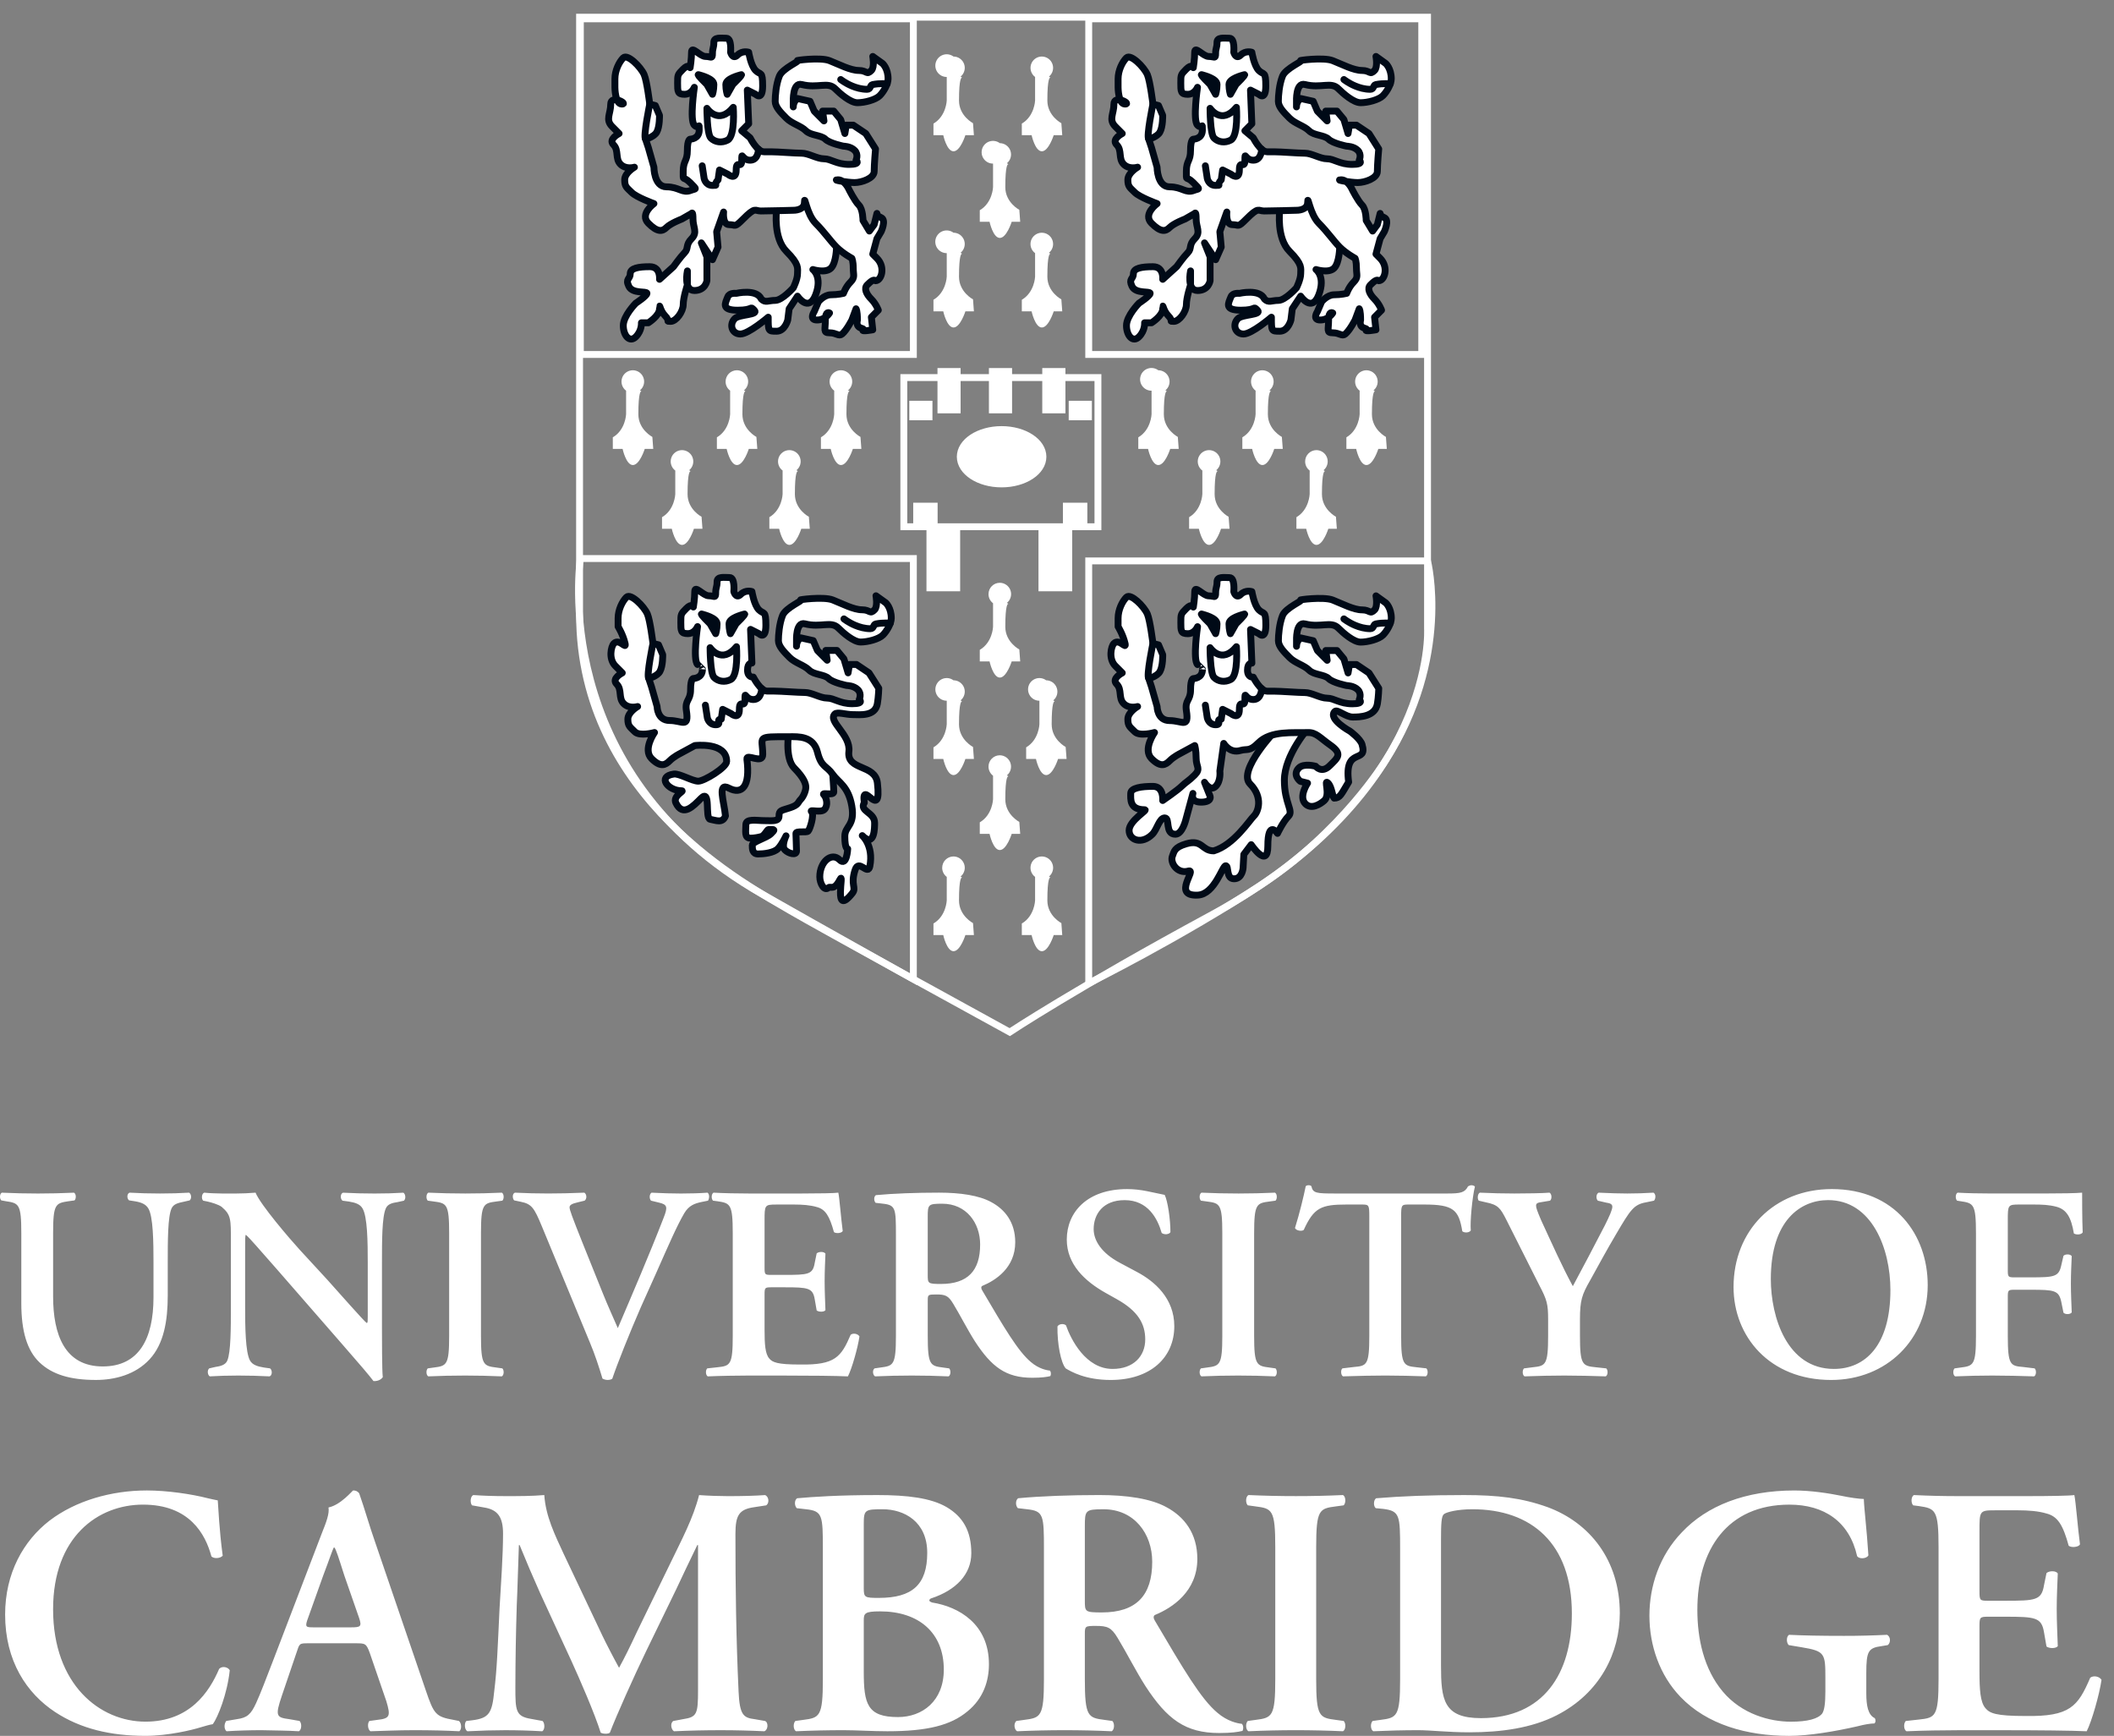 <svg width="123" height="101" viewBox="0 0 123 101" fill="none" xmlns="http://www.w3.org/2000/svg">
<rect x="0" y="0" width="123" height="101" fill="#808080" stroke="none"/>
<path fill-rule="evenodd" clip-rule="evenodd" d="M33.767 1.096V20.626H53.143V1.096H33.767ZM33.767 32.498C33.767 32.498 31.829 44.921 44.35 52.028C48.16 54.191 53.143 56.972 53.143 56.972V32.498H33.767ZM63.346 1.096V20.626H82.722V1.096H63.346ZM63.346 32.636V57.211C63.346 57.211 68.649 54.579 73.313 51.528C78.084 48.406 80.596 44.278 80.596 44.278C84.489 38.226 83.059 32.636 83.059 32.636L63.346 32.636Z" stroke="white" stroke-width="0.4" stroke-miterlimit="2.613"/>
<path fill-rule="evenodd" clip-rule="evenodd" d="M74.458 12.262C74.458 12.262 74.258 13.848 75.03 14.622C75.799 15.398 75.679 15.601 75.679 15.928C75.679 16.255 75.435 16.744 75.435 16.744C75.435 16.744 74.785 17.478 74.38 17.478C73.975 17.478 73.812 17.641 73.569 17.396C73.298 16.787 72.109 17.07 72.109 17.07C72.109 17.07 71.723 17.017 71.622 17.267C71.469 17.645 71.216 18.049 72.19 18.049C73.165 18.049 72.88 17.762 73.164 18.049C73.446 18.334 72.281 18.284 72.028 18.538C71.683 18.884 71.865 19.435 72.352 19.435C72.838 19.435 73.975 18.456 73.975 18.456C73.975 19.272 73.975 19.272 74.46 19.272C74.947 19.272 75.11 18.619 75.11 18.619L75.19 17.966L75.677 17.232C75.677 17.232 76.326 18.212 76.732 17.151C77.137 16.09 76.569 15.682 76.569 15.682C76.569 15.682 77.31 15.917 77.624 15.601C77.938 15.285 77.947 14.377 77.947 14.377L76.812 11.359L74.458 12.262Z" fill="white" stroke="#000A17" stroke-width="0.4" stroke-miterlimit="2.613" stroke-linecap="round" stroke-linejoin="round"/>
<path fill-rule="evenodd" clip-rule="evenodd" d="M67.082 6.057C67.082 6.057 66.916 4.715 66.758 4.344C66.561 3.893 65.784 3.12 65.541 3.365C65.297 3.61 65.055 4.099 65.055 4.588V5.078C65.055 5.078 65.055 6.056 65.46 6.056C65.865 6.056 64.812 5.486 64.812 6.056C64.812 6.627 64.488 6.954 64.892 7.362L65.297 7.77C65.297 7.77 64.649 8.096 64.973 8.423C65.298 8.75 65.055 9.229 65.38 9.556C65.704 9.882 66.19 9.728 66.19 9.728C66.19 9.728 65.622 10.054 65.622 10.462C65.622 10.87 65.744 10.911 66.028 11.196C66.312 11.481 67.325 11.848 67.325 11.848C67.325 11.848 66.475 12.46 67.001 12.99C67.529 13.52 67.813 13.48 68.056 13.235C68.299 12.99 68.948 12.745 68.948 12.745L69.516 12.419C69.516 12.419 69.596 12.256 69.596 12.745C69.596 13.235 69.882 13.52 69.516 13.887C69.151 14.254 69.354 14.458 69.111 14.703C68.868 14.948 68.461 15.518 68.461 15.518L67.651 16.252C67.651 16.252 67.731 15.518 67.083 15.518C66.433 15.518 65.946 15.599 65.946 15.926C65.946 16.253 65.647 16.207 65.866 16.66C66.087 17.113 66.921 16.921 66.921 17.068C66.921 17.215 66.271 17.639 66.271 17.639C66.271 17.639 65.542 18.373 65.542 18.944C65.542 19.515 65.908 19.963 66.271 19.596C66.637 19.229 66.596 18.781 66.596 18.781H67.001C67.001 18.781 67.651 18.373 67.651 17.965C67.651 17.557 67.651 18.047 67.975 18.373C68.299 18.699 67.975 18.699 68.299 18.699C68.623 18.699 69.029 18.127 69.029 17.72C69.029 17.312 69.271 16.578 69.271 16.578V15.762C69.271 15.762 69.029 16.904 69.677 16.904C70.326 16.904 70.408 16.333 70.408 16.333V14.947L70.082 14.131L70.731 15.11L71.056 14.376L70.993 13.67L70.974 13.479L71.381 12.336C71.381 12.336 71.3 13.071 71.705 13.071C72.111 13.071 71.989 13.275 72.516 12.745C73.246 12.011 73.187 12.276 73.55 12.276C73.981 12.276 75.437 12.235 75.437 12.235C75.437 12.235 76.085 12.256 76.085 11.766C76.085 11.277 76.207 12.46 76.735 12.99C77.261 13.52 77.585 14.009 77.949 14.377C78.317 14.744 78.843 15.029 78.843 15.029C78.843 15.029 78.923 15.193 78.923 15.601C78.923 16.008 79.045 16.13 78.76 16.417C78.477 16.702 78.355 17.069 78.355 17.069C78.355 17.069 78.031 17.151 77.626 17.151C77.22 17.151 76.896 17.558 76.896 17.558L76.652 18.129C76.652 18.129 76.329 18.619 76.814 18.619C77.302 18.619 77.544 18.211 77.544 18.211C77.544 18.211 77.302 18.048 77.302 18.619C77.302 19.189 77.16 19.364 77.544 19.364C77.949 19.364 78.081 19.596 78.275 19.434C78.541 19.212 78.843 18.619 78.843 18.619L79.086 17.966C79.086 17.966 79.165 18.048 79.165 18.619C79.029 19.189 79.619 19.06 79.49 19.189C79.362 19.318 80.059 19.189 80.059 19.189L79.977 18.455L80.383 18.047C80.383 18.047 80.257 17.691 79.97 17.401C79.683 17.113 79.534 16.779 79.734 16.579C79.933 16.379 80.116 16.227 80.221 16.334C80.562 16.334 80.814 15.545 80.301 15.028L80.059 14.784L80.301 13.886L80.544 13.478C80.544 13.478 80.862 12.798 80.544 12.663C80.269 12.546 80.301 12.418 80.301 12.418L80.139 13.07L79.863 13.444L79.49 12.826C79.49 12.826 79.49 12.174 79.246 11.929C79.004 11.684 78.678 11.032 78.678 11.032C78.678 11.032 78.435 10.461 78.03 10.461C77.625 10.461 78.598 10.623 79.003 10.623C79.408 10.623 80.139 10.379 80.139 9.971C80.139 9.563 80.219 8.666 80.219 8.666L79.651 7.769L78.921 7.28H78.516L78.434 7.769L78.192 6.954L77.785 6.464H77.137L77.217 7.035L76.649 6.464L76.406 5.894L75.677 5.731C75.677 5.731 75.434 5.894 75.434 6.221V5.895C75.434 5.895 75.383 4.779 75.921 4.916C76.863 5.157 77.441 4.732 77.867 5.161C78.151 5.446 78.758 5.976 79.163 5.976C79.571 5.976 80.219 5.813 80.463 5.568C80.706 5.323 80.949 4.881 80.949 4.589C80.949 3.97 80.624 3.692 80.624 3.692L80.249 3.422L80.058 3.284C80.058 3.284 80.174 3.899 79.976 4.1C79.689 4.389 79.732 4.1 79.245 4.1C78.758 4.1 78.093 3.746 77.542 3.529C76.992 3.312 75.468 3.529 75.678 3.529C75.887 3.529 74.803 3.972 74.623 4.426C74.428 4.916 74.379 5.568 74.379 5.895C74.379 6.222 74.703 6.548 75.029 6.874C75.353 7.2 75.879 7.322 76.165 7.608C76.447 7.893 77.055 7.853 77.3 8.097C77.542 8.342 78.353 8.505 78.353 8.505C78.353 8.505 78.76 8.505 79.003 8.75C79.245 8.994 79.084 9.321 79.084 9.321C79.084 9.321 79.408 9.566 78.677 9.566C77.947 9.566 77.624 9.24 77.217 9.24C76.811 9.24 76.326 8.914 75.921 8.914C75.514 8.914 74.54 8.832 74.135 8.832H73.73C73.324 8.832 72.919 8.017 72.919 8.017L72.432 7.609L72.837 7.201L72.757 5.243L73.243 5.488C73.243 5.488 73.648 5.896 73.648 4.999C73.648 4.102 73.528 4.387 73.243 4.102C72.96 3.816 72.837 3.041 72.837 3.041C72.837 3.041 72.473 2.918 72.189 3.204C71.905 3.489 71.784 3.041 71.784 3.041C71.784 3.041 71.864 2.225 71.539 2.225C71.215 2.225 70.81 2.143 70.81 2.47C70.81 2.796 70.728 2.796 70.728 3.122C70.728 3.448 70.648 3.285 70.323 3.285C69.998 3.285 69.511 2.632 69.511 3.04C69.511 3.448 69.431 3.937 69.431 3.937C69.431 3.937 69.351 3.693 69.026 4.019C68.702 4.345 68.702 4.345 68.702 4.834C68.702 5.325 68.701 5.488 69.107 5.488C69.512 5.488 69.675 5.08 69.675 5.08C69.675 5.08 69.391 6.997 69.675 7.282C69.959 7.567 69.959 7.037 69.959 7.567C69.959 8.098 69.432 8.098 69.432 8.098C69.432 8.098 69.269 8.098 69.269 8.751C69.269 9.403 69.027 9.321 69.027 9.974C69.027 10.626 68.985 10.178 69.432 10.626C69.878 11.075 69.77 10.956 69.472 11.075C68.983 11.271 68.783 10.871 68.053 10.871C67.323 10.871 67.323 9.729 67.323 9.729L66.999 8.587L66.837 8.098C66.837 8.098 67.327 7.974 67.486 7.69C67.667 7.364 67.649 6.711 67.649 6.711L67.405 6.14L67.082 6.057Z" fill="white" stroke="#000A17" stroke-width="0.4" stroke-miterlimit="2.613" stroke-linecap="round" stroke-linejoin="round"/>
<path d="M70.406 6.303C70.406 6.303 71.073 7.305 71.939 6.245C71.939 6.245 72.066 7.909 71.609 8.152C71.262 8.336 70.875 8.272 70.634 8.029C70.403 7.799 70.406 6.303 70.406 6.303Z" stroke="#000A17" stroke-width="0.4" stroke-miterlimit="2.613" stroke-linecap="round" stroke-linejoin="round"/>
<path fill-rule="evenodd" clip-rule="evenodd" d="M69.919 4.345C70.066 4.389 70.811 4.573 70.811 4.916C70.811 5.259 70.729 5.487 70.729 5.487L70.406 4.916C70.406 4.916 69.771 4.301 69.919 4.345ZM72.399 4.346C72.251 4.39 71.507 4.574 71.507 4.917C71.507 5.259 71.589 5.488 71.589 5.488L71.913 4.917C71.913 4.917 72.546 4.303 72.399 4.346Z" fill="#000A17" stroke="#000A17" stroke-width="0.4" stroke-miterlimit="2.613" stroke-linecap="round" stroke-linejoin="round"/>
<path d="M73.407 8.681C73.407 8.681 73.407 9.321 72.921 9.321C72.434 9.321 72.434 8.75 72.434 9.321C72.434 9.892 72.111 9.239 72.111 9.892C72.111 10.544 71.624 10.137 71.624 10.137M71.623 10.136L71.136 9.891L71.056 10.462M71.055 10.463C70.73 10.789 71.135 10.789 70.73 10.789C70.325 10.789 70.244 10.382 70.244 10.382L70.132 9.647M78.193 4.627C78.193 4.627 78.454 4.836 78.844 5.001C79.098 5.109 79.408 5.197 79.733 5.197C79.94 5.197 79.894 4.953 80.041 4.923C80.484 4.833 80.891 4.878 80.891 4.878M67.082 6.057C67.082 6.057 66.687 7.946 66.838 8.097" stroke="#000A17" stroke-width="0.4" stroke-miterlimit="2.613" stroke-linecap="round" stroke-linejoin="round"/>
<path fill-rule="evenodd" clip-rule="evenodd" d="M74.282 42.431C74.282 42.431 71.965 44.841 72.736 45.615C73.507 46.39 73.209 47.236 72.958 47.475C72.707 47.712 71.79 49.16 70.621 49.507C69.915 49.507 69.973 48.822 69.029 49.094C68.313 49.299 68.317 49.556 68.216 49.806C68.064 50.186 68.488 50.861 69.138 50.683C69.689 50.532 68.148 52.16 69.693 52.081C70.676 52.033 71.117 50.373 71.315 50.373C71.514 50.373 71.315 51.131 71.802 51.131C72.289 51.131 72.328 50.497 72.328 50.497L72.37 49.714L72.799 49.146C72.799 49.146 73.767 50.593 73.767 49.227C73.767 47.651 74.33 48.49 74.33 48.49C74.33 48.49 74.652 47.808 74.967 47.492C75.281 47.176 74.729 46.746 74.729 45.398C74.729 43.917 76.171 42.303 76.171 42.303L74.282 42.431Z" fill="white" stroke="#000A17" stroke-width="0.4" stroke-miterlimit="2.613" stroke-linecap="round" stroke-linejoin="round"/>
<path fill-rule="evenodd" clip-rule="evenodd" d="M67.082 37.44C67.082 37.44 66.916 36.096 66.758 35.726C66.562 35.274 65.784 34.503 65.541 34.747C65.297 34.992 65.055 35.482 65.055 35.971V36.46C65.055 36.46 65.341 36.924 65.46 37.44C65.552 37.836 65.129 37.119 64.812 37.44C64.643 37.608 64.488 38.337 64.892 38.745L65.297 39.152C65.297 39.152 64.649 39.478 64.973 39.805C65.297 40.131 65.055 40.612 65.38 40.938C65.704 41.264 66.19 41.109 66.19 41.109C66.19 41.109 65.622 41.436 65.622 41.843C65.622 42.252 65.744 42.292 66.028 42.578C66.312 42.863 67.174 42.62 67.174 42.62C67.174 42.62 66.475 43.609 67.001 44.139C67.529 44.669 67.813 44.51 68.056 44.265C68.3 44.02 68.665 43.842 68.665 43.842L69.515 43.38C69.515 43.38 69.596 43.638 69.596 44.127C69.596 44.617 69.881 44.721 69.515 45.089C69.151 45.455 69.008 45.493 68.763 45.737C68.519 45.981 67.65 46.577 67.65 46.577C67.65 46.577 67.731 45.754 67.082 45.754C66.433 45.754 65.789 45.838 65.789 46.165C65.789 46.492 65.707 47.114 66.607 47.114C66.818 47.114 65.695 47.746 65.695 48.317C65.695 48.888 66.434 49.155 67.048 48.539C67.335 48.25 67.447 47.589 67.771 47.589C68.095 47.589 67.762 48.539 68.39 48.539C68.795 48.539 68.997 47.686 68.997 47.686L69.408 46.165C69.408 46.165 69.231 46.672 69.879 46.672C70.529 46.672 70.408 46.331 70.408 46.331L70.083 45.516C70.083 45.516 70.412 46.076 70.731 45.755C71.051 45.433 70.975 44.864 70.975 44.864L71.201 43.255C71.201 43.255 71.547 43.857 72.176 43.666C72.565 43.55 72.687 43.754 73.215 43.224C73.944 42.489 75.275 42.655 76.085 42.623C76.572 42.603 76.79 42.92 77.4 43.35C78.155 43.88 77.817 44.102 77.367 44.552C76.896 45.027 76.551 44.584 76.551 44.584C76.551 44.584 75.862 44.391 75.575 44.679C75.166 45.091 75.659 45.461 75.659 45.461L76.078 45.566C76.078 45.566 75.543 46.357 75.952 46.768C76.297 47.115 76.802 46.801 77.053 46.579C77.437 46.237 76.984 45.275 77.274 45.566C77.49 45.783 77.519 46.332 77.624 46.439C77.967 46.439 78.029 46.231 78.469 45.502C78.187 43.383 79.602 44.49 79.248 43.315C79.15 42.984 78.552 42.547 78.552 42.547C78.552 42.547 77.237 41.826 77.668 41.394C77.808 41.252 78.3 41.721 78.705 41.721C79.111 41.721 80.011 41.706 80.141 40.949C80.21 40.548 80.221 40.052 80.221 40.052L79.653 39.155L78.923 38.665H78.518L78.436 39.155L78.194 38.339L77.788 37.85H77.139L77.22 38.42L76.652 37.85L76.408 37.279L75.68 37.116C75.68 37.116 75.436 37.279 75.436 37.605V37.279C75.436 37.279 75.386 36.163 75.923 36.301C76.865 36.541 77.443 36.116 77.87 36.545C78.154 36.831 78.76 37.361 79.165 37.361C79.573 37.361 80.221 37.198 80.465 36.953C80.708 36.708 80.952 36.264 80.952 35.974C80.952 35.354 80.626 35.076 80.626 35.076L80.252 34.807L80.06 34.669C80.06 34.669 80.176 35.283 79.978 35.485C79.691 35.772 79.734 35.485 79.248 35.485C78.761 35.485 78.095 35.13 77.544 34.913C76.994 34.697 75.471 34.913 75.68 34.913C75.89 34.913 74.805 35.356 74.625 35.811C74.431 36.301 74.382 36.952 74.382 37.279C74.382 37.605 74.706 37.932 75.032 38.258C75.355 38.584 75.882 38.706 76.167 38.992C76.45 39.277 77.058 39.237 77.302 39.481C77.544 39.726 78.356 39.889 78.356 39.889C78.356 39.889 78.762 39.889 79.006 40.134C79.248 40.379 79.086 40.705 79.086 40.705C79.086 40.705 79.41 40.95 78.68 40.95C77.949 40.95 77.626 40.623 77.22 40.623C76.813 40.623 76.328 40.297 75.923 40.297C75.516 40.297 74.543 40.216 74.138 40.216H73.733C73.326 40.216 72.921 39.4 72.921 39.4C72.921 39.4 72.584 39.443 72.584 38.992C72.584 38.542 72.839 38.584 72.839 38.584L72.759 36.626L73.246 36.871C73.246 36.871 73.651 37.279 73.651 36.382C73.651 35.485 73.53 35.769 73.246 35.485C72.962 35.198 72.839 34.424 72.839 34.424C72.839 34.424 72.475 34.301 72.191 34.587C71.907 34.872 71.786 34.424 71.786 34.424C71.786 34.424 71.866 33.609 71.541 33.609C71.217 33.609 70.812 33.527 70.812 33.854C70.812 34.18 70.73 34.18 70.73 34.507C70.73 34.833 70.65 34.669 70.325 34.669C70.001 34.669 69.514 34.017 69.514 34.425C69.514 34.833 69.433 35.322 69.433 35.322C69.433 35.322 69.353 35.078 69.028 35.404C68.704 35.73 68.705 35.73 68.705 36.219C68.705 36.708 68.703 36.871 69.11 36.871C69.515 36.871 69.678 36.463 69.678 36.463C69.678 36.463 69.394 38.383 69.678 38.667C69.962 38.953 69.962 38.95 69.962 38.95C69.962 39.481 69.434 39.481 69.434 39.481C69.434 39.481 69.271 39.481 69.271 40.134C69.271 40.786 68.931 40.712 69.029 41.357C69.188 42.402 68.786 41.927 68.055 41.927C67.325 41.927 67.325 41.112 67.325 41.112L67.001 39.97L66.84 39.481C66.84 39.481 67.33 39.358 67.488 39.073C67.67 38.747 67.651 38.094 67.651 38.094L67.408 37.523L67.082 37.44Z" fill="white" stroke="#000A17" stroke-width="0.4" stroke-miterlimit="2.613" stroke-linecap="round" stroke-linejoin="round"/>
<path d="M70.406 37.684C70.406 37.684 71.073 38.688 71.939 37.627C71.939 37.627 72.066 39.291 71.609 39.535C71.262 39.719 70.875 39.654 70.634 39.412C70.403 39.18 70.406 37.684 70.406 37.684Z" stroke="#000A17" stroke-width="0.4" stroke-miterlimit="2.613" stroke-linecap="round" stroke-linejoin="round"/>
<path fill-rule="evenodd" clip-rule="evenodd" d="M69.919 35.727C70.066 35.77 70.811 35.955 70.811 36.298C70.811 36.642 70.729 36.869 70.729 36.869L70.406 36.298C70.406 36.298 69.771 35.684 69.919 35.727ZM72.399 35.728C72.251 35.773 71.507 35.955 71.507 36.299C71.507 36.642 71.589 36.87 71.589 36.87L71.913 36.299C71.913 36.299 72.546 35.685 72.399 35.728Z" fill="#000A17" stroke="#000A17" stroke-width="0.4" stroke-miterlimit="2.613" stroke-linecap="round" stroke-linejoin="round"/>
<path d="M73.407 40.062C73.407 40.062 73.407 40.702 72.921 40.702C72.434 40.702 72.434 40.132 72.434 40.702C72.434 41.273 72.111 40.621 72.111 41.273C72.111 41.925 71.624 41.519 71.624 41.519L71.136 41.273L71.056 41.844C70.697 41.844 71.135 42.169 70.73 42.169C70.325 42.169 70.244 41.762 70.244 41.762L70.132 41.028M78.193 36.009C78.193 36.009 78.454 36.218 78.844 36.383C79.098 36.49 79.408 36.58 79.733 36.58C79.94 36.58 79.894 36.335 80.041 36.305C80.484 36.216 80.891 36.26 80.891 36.26M67.082 37.439C67.082 37.439 66.687 39.328 66.838 39.478" stroke="#000A17" stroke-width="0.4" stroke-miterlimit="2.613" stroke-linecap="round" stroke-linejoin="round"/>
<path fill-rule="evenodd" clip-rule="evenodd" d="M45.181 12.262C45.181 12.262 44.982 13.848 45.753 14.622C46.523 15.398 46.402 15.601 46.402 15.928C46.402 16.255 46.158 16.744 46.158 16.744C46.158 16.744 45.51 17.478 45.104 17.478C44.698 17.478 44.536 17.641 44.293 17.396C44.02 16.787 42.833 17.07 42.833 17.07C42.833 17.07 42.447 17.017 42.346 17.267C42.194 17.645 41.941 18.049 42.914 18.049C43.888 18.049 43.604 17.762 43.888 18.049C44.171 18.334 43.005 18.284 42.752 18.538C42.408 18.884 42.589 19.435 43.076 19.435C43.562 19.435 44.698 18.456 44.698 18.456C44.698 19.272 44.698 19.272 45.185 19.272C45.672 19.272 45.834 18.619 45.834 18.619L45.915 17.966L46.402 17.232C46.402 17.232 47.051 18.212 47.457 17.151C47.861 16.09 47.294 15.682 47.294 15.682C47.294 15.682 48.034 15.917 48.349 15.601C48.663 15.285 48.672 14.377 48.672 14.377L47.538 11.359L45.181 12.262Z" fill="white" stroke="#000A17" stroke-width="0.4" stroke-miterlimit="2.613" stroke-linecap="round" stroke-linejoin="round"/>
<path fill-rule="evenodd" clip-rule="evenodd" d="M37.805 6.057C37.805 6.057 37.64 4.715 37.48 4.344C37.285 3.893 36.507 3.12 36.264 3.365C36.021 3.61 35.778 4.099 35.778 4.588V5.078C35.778 5.078 35.778 6.056 36.182 6.056C36.588 6.056 35.534 5.486 35.534 6.056C35.534 6.627 35.209 6.954 35.615 7.362L36.021 7.77C36.021 7.77 35.372 8.096 35.696 8.423C36.021 8.75 35.778 9.229 36.102 9.556C36.426 9.882 36.913 9.728 36.913 9.728C36.913 9.728 36.346 10.054 36.346 10.462C36.346 10.87 36.467 10.911 36.751 11.196C37.035 11.481 38.048 11.848 38.048 11.848C38.048 11.848 37.197 12.46 37.724 12.99C38.252 13.52 38.536 13.48 38.779 13.235C39.023 12.99 39.671 12.745 39.671 12.745L40.239 12.419C40.239 12.419 40.32 12.256 40.32 12.745C40.32 13.235 40.603 13.52 40.239 13.887C39.874 14.254 40.077 14.458 39.833 14.703C39.591 14.948 39.185 15.518 39.185 15.518L38.373 16.252C38.373 16.252 38.454 15.518 37.805 15.518C37.156 15.518 36.67 15.599 36.67 15.926C36.67 16.253 36.369 16.207 36.589 16.66C36.809 17.113 37.643 16.921 37.643 17.068C37.643 17.215 36.995 17.639 36.995 17.639C36.995 17.639 36.265 18.373 36.265 18.944C36.265 19.515 36.63 19.963 36.995 19.596C37.36 19.229 37.319 18.781 37.319 18.781H37.724C37.724 18.781 38.373 18.373 38.373 17.965C38.373 17.557 38.373 18.047 38.697 18.373C39.022 18.699 38.697 18.699 39.022 18.699C39.346 18.699 39.752 18.127 39.752 17.72C39.752 17.312 39.995 16.578 39.995 16.578V15.762C39.995 15.762 39.752 16.904 40.401 16.904C41.049 16.904 41.13 16.333 41.13 16.333V14.947L40.806 14.131L41.454 15.11L41.778 14.376L41.714 13.67L41.697 13.479L42.102 12.336C42.102 12.336 42.021 13.071 42.427 13.071C42.832 13.071 42.71 13.275 43.238 12.745C43.967 12.011 43.909 12.276 44.271 12.276C44.701 12.276 46.157 12.235 46.157 12.235C46.157 12.235 46.806 12.256 46.806 11.766C46.806 11.277 46.928 12.46 47.455 12.99C47.982 13.52 48.306 14.009 48.671 14.377C49.037 14.744 49.564 15.029 49.564 15.029C49.564 15.029 49.645 15.193 49.645 15.601C49.645 16.008 49.766 16.13 49.482 16.417C49.198 16.702 49.077 17.069 49.077 17.069C49.077 17.069 48.752 17.151 48.347 17.151C47.941 17.151 47.617 17.558 47.617 17.558L47.374 18.129C47.374 18.129 47.049 18.619 47.536 18.619C48.022 18.619 48.266 18.211 48.266 18.211C48.266 18.211 48.022 18.048 48.022 18.619C48.022 19.189 47.881 19.364 48.266 19.364C48.67 19.364 48.802 19.596 48.996 19.434C49.262 19.212 49.564 18.619 49.564 18.619L49.807 17.966C49.807 17.966 49.888 18.048 49.888 18.619C49.751 19.189 50.341 19.06 50.212 19.189C50.083 19.318 50.78 19.189 50.78 19.189L50.699 18.455L51.104 18.047C51.104 18.047 50.979 17.691 50.691 17.401C50.404 17.113 50.257 16.779 50.456 16.579C50.655 16.379 50.837 16.227 50.942 16.334C51.284 16.334 51.537 15.545 51.023 15.028L50.78 14.784L51.023 13.886L51.267 13.478C51.267 13.478 51.584 12.798 51.267 12.663C50.992 12.546 51.023 12.418 51.023 12.418L50.861 13.07L50.584 13.444L50.212 12.826C50.212 12.826 50.212 12.174 49.968 11.929C49.725 11.684 49.401 11.032 49.401 11.032C49.401 11.032 49.158 10.461 48.753 10.461C48.348 10.461 49.321 10.623 49.726 10.623C50.131 10.623 50.862 10.379 50.862 9.971C50.862 9.563 50.942 8.666 50.942 8.666L50.374 7.769L49.645 7.28H49.239L49.158 7.769L48.914 6.954L48.509 6.464H47.86L47.941 7.035L47.373 6.464L47.13 5.894L46.399 5.731C46.399 5.731 46.156 5.894 46.156 6.221V5.895C46.156 5.895 46.106 4.779 46.643 4.916C47.585 5.157 48.163 4.732 48.59 5.161C48.873 5.446 49.481 5.976 49.887 5.976C50.293 5.976 50.941 5.813 51.185 5.568C51.428 5.323 51.672 4.881 51.672 4.589C51.672 3.97 51.348 3.692 51.348 3.692L50.972 3.422L50.781 3.284C50.781 3.284 50.899 3.899 50.699 4.1C50.413 4.389 50.456 4.1 49.969 4.1C49.483 4.1 48.817 3.746 48.266 3.529C47.715 3.312 46.191 3.529 46.4 3.529C46.609 3.529 45.527 3.972 45.347 4.426C45.151 4.916 45.103 5.568 45.103 5.895C45.103 6.222 45.427 6.548 45.752 6.874C46.076 7.2 46.604 7.322 46.887 7.608C47.171 7.893 47.78 7.853 48.022 8.097C48.266 8.342 49.077 8.505 49.077 8.505C49.077 8.505 49.483 8.505 49.726 8.75C49.969 8.994 49.807 9.321 49.807 9.321C49.807 9.321 50.131 9.566 49.402 9.566C48.671 9.566 48.348 9.24 47.942 9.24C47.536 9.24 47.05 8.914 46.644 8.914C46.239 8.914 45.266 8.832 44.86 8.832H44.454C44.048 8.832 43.643 8.017 43.643 8.017L43.156 7.609L43.562 7.201L43.48 5.243L43.967 5.488C43.967 5.488 44.373 5.896 44.373 4.999C44.373 4.102 44.251 4.387 43.967 4.102C43.683 3.816 43.562 3.041 43.562 3.041C43.562 3.041 43.197 2.918 42.912 3.204C42.629 3.489 42.507 3.041 42.507 3.041C42.507 3.041 42.588 2.225 42.264 2.225C41.939 2.225 41.534 2.143 41.534 2.47C41.534 2.796 41.453 2.796 41.453 3.122C41.453 3.448 41.371 3.285 41.047 3.285C40.722 3.285 40.236 2.632 40.236 3.04C40.236 3.448 40.155 3.937 40.155 3.937C40.155 3.937 40.074 3.693 39.75 4.019C39.425 4.345 39.425 4.345 39.425 4.834C39.425 5.325 39.425 5.488 39.83 5.488C40.236 5.488 40.399 5.08 40.399 5.08C40.399 5.08 40.115 6.997 40.399 7.282C40.682 7.567 40.682 7.037 40.682 7.567C40.682 8.098 40.156 8.098 40.156 8.098C40.156 8.098 39.993 8.098 39.993 8.751C39.993 9.403 39.751 9.321 39.751 9.974C39.751 10.626 39.709 10.178 40.156 10.626C40.601 11.075 40.494 10.956 40.196 11.075C39.706 11.271 39.507 10.871 38.777 10.871C38.047 10.871 38.047 9.729 38.047 9.729L37.723 8.587L37.56 8.098C37.56 8.098 38.051 7.974 38.21 7.69C38.39 7.364 38.372 6.711 38.372 6.711L38.129 6.14L37.805 6.057Z" fill="white" stroke="#000A17" stroke-width="0.4" stroke-miterlimit="2.613" stroke-linecap="round" stroke-linejoin="round"/>
<path d="M41.131 6.303C41.131 6.303 41.798 7.305 42.664 6.245C42.664 6.245 42.79 7.909 42.335 8.152C41.987 8.336 41.599 8.272 41.358 8.029C41.129 7.799 41.131 6.303 41.131 6.303Z" stroke="#000A17" stroke-width="0.4" stroke-miterlimit="2.613" stroke-linecap="round" stroke-linejoin="round"/>
<path fill-rule="evenodd" clip-rule="evenodd" d="M40.643 4.345C40.792 4.389 41.535 4.573 41.535 4.916C41.535 5.259 41.454 5.487 41.454 5.487L41.13 4.916C41.13 4.916 40.496 4.301 40.643 4.345ZM43.123 4.346C42.976 4.39 42.231 4.574 42.231 4.917C42.231 5.259 42.312 5.488 42.312 5.488L42.636 4.917C42.637 4.917 43.272 4.303 43.123 4.346Z" fill="#000A17" stroke="#000A17" stroke-width="0.4" stroke-miterlimit="2.613" stroke-linecap="round" stroke-linejoin="round"/>
<path d="M44.131 8.681C44.131 8.681 44.131 9.321 43.645 9.321C43.158 9.321 43.158 8.75 43.158 9.321C43.158 9.892 42.834 9.239 42.834 9.892C42.834 10.544 42.347 10.137 42.347 10.137M42.347 10.136L41.861 9.891L41.779 10.462M41.779 10.463C41.455 10.789 41.86 10.789 41.455 10.789C41.05 10.789 40.969 10.382 40.969 10.382L40.856 9.647M48.916 4.627C48.916 4.627 49.177 4.836 49.567 5.001C49.822 5.109 50.13 5.197 50.458 5.197C50.665 5.197 50.618 4.953 50.765 4.923C51.207 4.833 51.616 4.878 51.616 4.878M37.805 6.057C37.805 6.057 37.412 7.946 37.561 8.097" stroke="#000A17" stroke-width="0.4" stroke-miterlimit="2.613" stroke-linecap="round" stroke-linejoin="round"/>
<path d="M83.059 36.575V1H33.721V35.749C33.721 46.48 43.61 51.577 45.985 52.991C47.301 53.775 58.751 60.053 58.751 60.053C58.751 60.053 62.578 57.511 70.424 53.266C83.645 46.112 83.059 36.575 83.059 36.575Z" stroke="white" stroke-width="0.4" stroke-miterlimit="2.613"/>
<path fill-rule="evenodd" clip-rule="evenodd" d="M45.903 42.502C45.903 42.502 45.632 44.103 46.208 44.682C46.783 45.262 46.885 45.602 46.885 45.805C46.885 46.01 46.749 46.351 46.58 46.521C46.411 46.691 46.478 46.828 45.971 46.997C45.463 47.168 45.327 47.135 45.327 47.475C45.327 47.816 44.955 47.748 44.481 47.748C44.006 47.748 43.397 47.611 43.397 47.987C43.397 48.361 43.295 48.769 43.668 48.769C43.855 48.769 44.087 48.731 44.288 48.677C44.489 48.624 44.634 48.265 44.718 48.263C45.106 48.258 45.106 48.258 44.857 48.509C44.608 48.76 43.77 48.972 43.77 49.177C43.77 49.382 43.77 49.688 44.108 49.688C44.447 49.688 45.023 49.62 45.26 49.382C45.497 49.143 45.734 48.632 45.734 48.632C45.734 48.632 45.447 49.228 45.666 49.449C45.886 49.671 46.343 49.79 46.343 49.517C46.343 49.245 46.31 48.667 46.31 48.496C46.31 48.325 46.92 48.462 47.021 48.359C47.123 48.257 47.393 47.406 47.224 47.236C47.055 47.065 47.75 47.32 47.969 47.099C48.19 46.876 48.105 46.418 47.935 46.248C47.767 46.078 48.512 46.316 48.512 46.078C48.512 45.839 48.45 45.055 48.45 45.055L47.732 42.978L45.903 42.502Z" fill="white" stroke="#000A17" stroke-width="0.4" stroke-miterlimit="2.613" stroke-linecap="round" stroke-linejoin="round"/>
<path fill-rule="evenodd" clip-rule="evenodd" d="M37.991 37.439C37.991 37.439 37.827 36.096 37.667 35.725C37.472 35.274 36.694 34.502 36.45 34.746C36.207 34.991 35.963 35.481 35.963 35.97V36.459C35.963 36.459 36.25 36.923 36.369 37.439C36.461 37.836 36.039 37.119 35.72 37.439C35.553 37.607 35.396 38.336 35.801 38.744L36.206 39.152C36.206 39.152 35.558 39.478 35.882 39.804C36.206 40.131 35.963 40.611 36.288 40.937C36.612 41.263 37.099 41.109 37.099 41.109C37.099 41.109 36.531 41.436 36.531 41.843C36.531 42.251 36.653 42.292 36.936 42.577C37.22 42.863 38.082 42.62 38.082 42.62C38.082 42.62 37.383 43.608 37.91 44.139C38.437 44.668 38.722 44.509 38.964 44.265C39.208 44.02 39.573 43.842 39.573 43.842L40.424 43.38C40.424 43.38 42.279 43.147 42.279 44.306C42.279 44.652 40.974 45.452 40.627 45.452C40.281 45.452 39.527 44.993 39.205 45.038C38.215 45.174 38.859 46.009 39.656 46.009C39.869 46.009 39.121 46.303 39.328 46.723C39.734 47.553 40.329 46.912 40.788 46.451C41.381 45.855 40.996 47.615 41.323 47.671C41.651 47.726 42.041 47.925 42.211 47.473C42.125 46.614 41.717 45.494 42.414 45.859C43.154 46.247 43.667 45.789 43.458 44.175C43.41 43.8 44.379 44.502 44.379 43.896C44.379 42.839 43.929 42.865 45.947 42.865C46.433 42.865 47.325 42.806 47.562 43.76C47.785 44.658 48.085 44.531 48.45 45.053C48.782 45.528 49.358 45.735 49.56 46.892C49.763 48.051 49.154 48.051 49.154 48.663C49.154 49.426 49.322 49.39 49.322 49.39C49.322 49.39 49.273 50.453 48.849 50.026C48.389 49.564 47.698 50.132 47.698 51.015C47.698 51.402 47.955 51.872 48.206 51.649C48.323 51.544 48.528 51.845 48.87 51.178C49.171 50.591 48.408 53.468 49.594 51.968C49.85 51.644 49.467 51.493 49.752 50.619C49.972 49.939 50.497 50.987 50.611 50.399C50.848 49.172 50.128 48.578 50.169 48.62C50.897 49.353 50.888 48.119 50.888 47.88C50.888 47.253 49.983 47.213 50.288 46.706C50.091 45.227 51.321 47.899 51.05 45.554C50.922 44.447 49.255 44.85 49.391 43.725C49.509 42.745 48.145 41.977 48.575 41.546C48.716 41.403 49.208 41.579 49.614 41.579C50.019 41.579 50.919 41.701 51.048 40.944C51.118 40.543 51.13 40.047 51.13 40.047L50.561 39.15L49.831 38.66H49.426L49.345 39.15L49.102 38.334L48.696 37.845H48.047L48.128 38.415L47.56 37.845L47.317 37.274L46.587 37.111C46.587 37.111 46.343 37.274 46.343 37.6V37.274C46.343 37.274 46.292 36.158 46.83 36.296C47.773 36.536 48.351 36.111 48.777 36.541C49.061 36.826 49.669 37.356 50.075 37.356C50.48 37.356 51.129 37.193 51.372 36.948C51.616 36.703 51.858 36.26 51.858 35.969C51.858 35.349 51.534 35.071 51.534 35.071L51.159 34.802L50.967 34.664C50.967 34.664 51.085 35.278 50.886 35.48C50.599 35.767 50.643 35.48 50.156 35.48C49.67 35.48 49.004 35.125 48.453 34.908C47.903 34.692 46.38 34.908 46.588 34.908C46.797 34.908 45.715 35.351 45.534 35.806C45.339 36.296 45.291 36.947 45.291 37.274C45.291 37.601 45.614 37.927 45.94 38.254C46.264 38.579 46.791 38.701 47.075 38.987C47.359 39.272 47.967 39.232 48.21 39.477C48.454 39.721 49.265 39.884 49.265 39.884C49.265 39.884 49.67 39.885 49.913 40.129C50.156 40.374 49.994 40.7 49.994 40.7C49.994 40.7 50.318 40.945 49.588 40.945C48.859 40.945 48.534 40.618 48.129 40.618C47.723 40.618 47.237 40.292 46.831 40.292C46.425 40.292 45.452 40.211 45.047 40.211H44.642C44.236 40.211 43.83 39.395 43.83 39.395C43.83 39.395 43.494 39.438 43.494 38.987C43.494 38.537 43.75 38.579 43.75 38.579L43.669 36.621L44.155 36.867C44.155 36.867 44.561 37.274 44.561 36.377C44.561 35.48 44.439 35.764 44.155 35.48C43.871 35.194 43.75 34.419 43.75 34.419C43.75 34.419 43.385 34.297 43.101 34.582C42.817 34.867 42.696 34.419 42.696 34.419C42.696 34.419 42.777 33.604 42.452 33.604C42.127 33.604 41.722 33.522 41.722 33.849C41.722 34.176 41.641 34.175 41.641 34.502C41.641 34.828 41.559 34.665 41.235 34.665C40.91 34.665 40.423 34.012 40.423 34.42C40.423 34.828 40.342 35.318 40.342 35.318C40.342 35.318 40.262 35.073 39.937 35.399C39.613 35.725 39.613 35.725 39.613 36.214C39.613 36.703 39.613 36.867 40.018 36.867C40.423 36.867 40.586 36.458 40.586 36.458C40.586 36.458 40.302 38.378 40.586 38.662C40.87 38.948 40.87 38.945 40.87 38.945C40.87 39.476 40.342 39.476 40.342 39.476C40.342 39.476 40.18 39.476 40.18 40.129C40.18 40.781 39.839 40.707 39.937 41.352C40.095 42.397 39.693 41.922 38.964 41.922C38.233 41.922 38.233 41.108 38.233 41.108L37.909 39.965L37.747 39.476C37.747 39.476 38.238 39.353 38.396 39.068C38.577 38.742 38.559 38.089 38.559 38.089L38.315 37.518L37.991 37.439Z" fill="white" stroke="#000A17" stroke-width="0.4" stroke-miterlimit="2.613" stroke-linecap="round" stroke-linejoin="round"/>
<path d="M41.316 37.684C41.316 37.684 41.984 38.688 42.851 37.627C42.851 37.627 42.977 39.291 42.521 39.535C42.174 39.719 41.786 39.654 41.544 39.412C41.315 39.18 41.316 37.684 41.316 37.684Z" stroke="#000A17" stroke-width="0.4" stroke-miterlimit="2.613" stroke-linecap="round" stroke-linejoin="round"/>
<path fill-rule="evenodd" clip-rule="evenodd" d="M40.83 35.727C40.978 35.77 41.722 35.955 41.722 36.298C41.722 36.642 41.641 36.869 41.641 36.869L41.316 36.298C41.316 36.298 40.682 35.684 40.83 35.727ZM43.31 35.728C43.163 35.773 42.418 35.955 42.418 36.299C42.418 36.642 42.499 36.87 42.499 36.87L42.824 36.299C42.824 36.299 43.459 35.685 43.31 35.728Z" fill="#000A17" stroke="#000A17" stroke-width="0.4" stroke-miterlimit="2.613" stroke-linecap="round" stroke-linejoin="round"/>
<path d="M37.992 37.439C37.992 37.439 37.598 39.328 37.748 39.478M49.103 36.009C49.103 36.009 49.364 36.218 49.754 36.383C50.008 36.49 50.317 36.58 50.644 36.58C50.852 36.58 50.804 36.335 50.952 36.305C51.395 36.216 51.803 36.26 51.803 36.26M44.318 40.062C44.318 40.062 44.318 40.702 43.831 40.702C43.345 40.702 43.345 40.132 43.345 40.702C43.345 41.273 43.02 40.621 43.02 41.273C43.02 41.925 42.534 41.519 42.534 41.519L42.047 41.273L41.965 41.844C41.607 41.844 42.047 42.169 41.642 42.169C41.237 42.169 41.155 41.762 41.155 41.762L41.042 41.028" stroke="#000A17" stroke-width="0.4" stroke-miterlimit="2.613" stroke-linecap="round" stroke-linejoin="round"/>
<path fill-rule="evenodd" clip-rule="evenodd" d="M68.53 25.422C68.53 25.422 67.716 24.998 67.716 24.101C67.716 22.784 67.861 22.752 67.902 22.77L67.81 22.711C67.914 22.625 67.99 22.509 68.026 22.378C68.062 22.247 68.057 22.109 68.011 21.981C67.966 21.853 67.882 21.742 67.771 21.664C67.661 21.586 67.528 21.543 67.393 21.543C67.309 21.48 67.211 21.438 67.108 21.42C67.004 21.402 66.898 21.409 66.798 21.441C66.697 21.472 66.606 21.527 66.531 21.601C66.457 21.674 66.4 21.765 66.368 21.865C66.335 21.965 66.326 22.071 66.343 22.174C66.359 22.278 66.4 22.377 66.462 22.461C66.524 22.546 66.605 22.615 66.699 22.662C66.793 22.709 66.897 22.733 67.002 22.732V24.101C67.002 24.101 66.972 25.01 66.23 25.446V26.119H66.798C66.798 26.119 66.998 27.058 67.395 27.058C67.792 27.058 68.087 26.119 68.087 26.119H68.581L68.53 25.422Z" fill="white"/>
<path fill-rule="evenodd" clip-rule="evenodd" d="M67.903 22.77L67.915 22.778C67.915 22.778 67.91 22.773 67.903 22.77ZM74.583 25.422C74.583 25.422 73.769 24.998 73.769 24.101C73.769 22.785 73.914 22.752 73.956 22.77L73.864 22.712C73.969 22.625 74.044 22.509 74.08 22.378C74.117 22.247 74.112 22.109 74.066 21.981C74.02 21.853 73.936 21.743 73.826 21.664C73.715 21.586 73.583 21.544 73.447 21.543C73.309 21.543 73.174 21.587 73.061 21.669C72.949 21.75 72.866 21.865 72.822 21.997C72.779 22.128 72.779 22.27 72.821 22.402C72.863 22.535 72.946 22.65 73.058 22.732L73.055 22.734V24.101C73.055 24.101 73.026 25.01 72.284 25.446V26.119H72.853C72.853 26.119 73.054 27.058 73.45 27.058C73.846 27.058 74.14 26.119 74.14 26.119H74.636L74.583 25.422Z" fill="white"/>
<path fill-rule="evenodd" clip-rule="evenodd" d="M73.957 22.77L73.969 22.778C73.968 22.778 73.964 22.773 73.957 22.77ZM80.638 25.422C80.638 25.422 79.823 24.998 79.823 24.101C79.823 22.785 79.97 22.752 80.01 22.77L79.918 22.712C80.023 22.625 80.099 22.509 80.135 22.378C80.171 22.247 80.166 22.109 80.12 21.981C80.075 21.853 79.991 21.743 79.88 21.664C79.769 21.586 79.637 21.544 79.501 21.543C79.363 21.544 79.229 21.588 79.117 21.67C79.005 21.751 78.922 21.866 78.878 21.997C78.835 22.128 78.834 22.27 78.876 22.402C78.918 22.534 79 22.649 79.111 22.732L79.109 22.734V24.101C79.109 24.101 79.08 25.01 78.338 25.446V26.119H78.907C78.907 26.119 79.107 27.058 79.504 27.058C79.901 27.058 80.196 26.119 80.196 26.119H80.69L80.638 25.422Z" fill="white"/>
<path fill-rule="evenodd" clip-rule="evenodd" d="M80.011 22.77L80.023 22.778C80.023 22.778 80.018 22.773 80.011 22.77ZM37.956 25.422C37.956 25.422 37.142 24.998 37.142 24.101C37.142 22.785 37.288 22.752 37.328 22.77L37.235 22.712C37.341 22.626 37.417 22.509 37.454 22.378C37.49 22.248 37.486 22.109 37.44 21.981C37.395 21.853 37.311 21.742 37.2 21.663C37.089 21.585 36.956 21.543 36.82 21.543C36.681 21.543 36.546 21.587 36.434 21.668C36.321 21.749 36.237 21.864 36.194 21.996C36.151 22.128 36.15 22.27 36.192 22.402C36.234 22.534 36.317 22.65 36.429 22.732L36.428 22.734V24.101C36.428 24.101 36.399 25.01 35.655 25.446L35.656 26.119H36.225C36.225 26.119 36.426 27.058 36.822 27.058C37.219 27.058 37.514 26.119 37.514 26.119H38.008L37.956 25.422Z" fill="white"/>
<path fill-rule="evenodd" clip-rule="evenodd" d="M37.328 22.77L37.34 22.778C37.34 22.778 37.336 22.773 37.328 22.77ZM44.01 25.422C44.01 25.422 43.196 24.998 43.196 24.101C43.196 22.785 43.341 22.752 43.382 22.77L43.289 22.712C43.394 22.625 43.47 22.509 43.507 22.378C43.543 22.248 43.538 22.109 43.493 21.981C43.447 21.853 43.364 21.742 43.253 21.664C43.142 21.586 43.01 21.543 42.874 21.543C42.788 21.543 42.702 21.561 42.622 21.594C42.542 21.627 42.47 21.676 42.409 21.738C42.348 21.799 42.3 21.872 42.267 21.952C42.234 22.032 42.218 22.117 42.218 22.204C42.218 22.421 42.324 22.612 42.485 22.732L42.482 22.734V24.101C42.482 24.101 42.453 25.01 41.711 25.446V26.119H42.279C42.279 26.119 42.481 27.058 42.878 27.058C43.274 27.058 43.568 26.119 43.568 26.119H44.063L44.01 25.422Z" fill="white"/>
<path fill-rule="evenodd" clip-rule="evenodd" d="M43.382 22.77L43.394 22.778C43.394 22.778 43.389 22.773 43.382 22.77ZM50.065 25.422C50.065 25.422 49.249 24.998 49.249 24.101C49.249 22.785 49.395 22.752 49.437 22.77L49.344 22.712C49.449 22.625 49.525 22.509 49.561 22.378C49.598 22.247 49.593 22.109 49.547 21.981C49.502 21.853 49.418 21.742 49.307 21.664C49.196 21.585 49.063 21.543 48.928 21.543C48.789 21.543 48.654 21.587 48.541 21.668C48.428 21.749 48.345 21.864 48.301 21.996C48.258 22.128 48.258 22.27 48.3 22.403C48.343 22.535 48.426 22.65 48.538 22.732L48.537 22.734V24.101C48.537 24.101 48.507 25.01 47.764 25.446V26.119H48.334C48.334 26.119 48.535 27.058 48.931 27.058C49.328 27.058 49.622 26.119 49.622 26.119H50.117L50.065 25.422Z" fill="white"/>
<path fill-rule="evenodd" clip-rule="evenodd" d="M49.437 22.77L49.448 22.778C49.448 22.778 49.444 22.773 49.437 22.77ZM47.063 30.068C47.063 30.068 46.249 29.645 46.249 28.749C46.249 27.431 46.394 27.399 46.435 27.417L46.342 27.359C46.448 27.273 46.524 27.157 46.561 27.026C46.597 26.895 46.593 26.756 46.547 26.628C46.502 26.5 46.418 26.389 46.306 26.311C46.196 26.233 46.063 26.19 45.927 26.19C45.788 26.191 45.653 26.234 45.541 26.316C45.428 26.397 45.344 26.512 45.301 26.644C45.258 26.776 45.258 26.918 45.3 27.051C45.342 27.183 45.426 27.298 45.538 27.38L45.535 27.381V28.749C45.535 28.749 45.506 29.657 44.764 30.093V30.766H45.333C45.333 30.766 45.534 31.705 45.931 31.705C46.326 31.705 46.621 30.766 46.621 30.766H47.116L47.063 30.068Z" fill="white"/>
<path fill-rule="evenodd" clip-rule="evenodd" d="M46.435 27.417L46.447 27.425C46.447 27.425 46.443 27.419 46.435 27.417ZM40.819 30.068C40.819 30.068 40.005 29.645 40.005 28.749C40.005 27.431 40.15 27.399 40.192 27.417L40.098 27.359C40.203 27.273 40.278 27.157 40.314 27.026C40.35 26.895 40.345 26.757 40.3 26.629C40.255 26.501 40.171 26.391 40.061 26.312C39.95 26.234 39.818 26.191 39.683 26.19C39.544 26.19 39.408 26.234 39.296 26.316C39.183 26.397 39.099 26.512 39.056 26.644C39.013 26.776 39.012 26.918 39.055 27.05C39.097 27.183 39.18 27.298 39.292 27.38L39.29 27.381V28.749C39.29 28.749 39.261 29.658 38.519 30.093V30.766H39.087C39.087 30.766 39.289 31.705 39.685 31.705C40.081 31.705 40.375 30.766 40.375 30.766H40.871L40.819 30.068Z" fill="white"/>
<path fill-rule="evenodd" clip-rule="evenodd" d="M40.192 27.417L40.203 27.425C40.203 27.425 40.199 27.419 40.192 27.417ZM77.73 30.068C77.73 30.068 76.915 29.645 76.915 28.749C76.915 27.431 77.061 27.399 77.103 27.417L77.009 27.359C77.114 27.273 77.19 27.157 77.226 27.026C77.263 26.895 77.258 26.756 77.212 26.629C77.167 26.501 77.083 26.39 76.972 26.312C76.862 26.233 76.729 26.191 76.594 26.19C76.419 26.191 76.252 26.261 76.129 26.385C76.006 26.509 75.937 26.677 75.938 26.851C75.938 26.954 75.962 27.055 76.008 27.147C76.054 27.239 76.121 27.319 76.203 27.38L76.201 27.381V28.749C76.201 28.749 76.172 29.658 75.43 30.093V30.766H75.999C75.999 30.766 76.2 31.705 76.596 31.705C76.992 31.705 77.286 30.766 77.286 30.766H77.782L77.73 30.068Z" fill="white"/>
<path fill-rule="evenodd" clip-rule="evenodd" d="M77.101 27.417L77.113 27.425C77.113 27.425 77.109 27.419 77.101 27.417ZM71.485 30.069C71.485 30.069 70.671 29.645 70.671 28.749C70.671 27.431 70.816 27.399 70.858 27.417L70.765 27.359C70.87 27.273 70.946 27.157 70.982 27.026C71.018 26.895 71.014 26.756 70.968 26.629C70.923 26.501 70.839 26.39 70.728 26.312C70.617 26.233 70.485 26.191 70.349 26.19C70.21 26.19 70.075 26.234 69.962 26.315C69.85 26.397 69.766 26.512 69.722 26.643C69.679 26.776 69.678 26.918 69.721 27.05C69.763 27.183 69.846 27.298 69.958 27.38L69.957 27.381V28.749C69.957 28.749 69.927 29.658 69.186 30.093V30.766H69.754C69.754 30.766 69.955 31.705 70.352 31.705C70.749 31.705 71.043 30.766 71.043 30.766H71.538L71.485 30.069Z" fill="white"/>
<path fill-rule="evenodd" clip-rule="evenodd" d="M70.859 27.417L70.871 27.425C70.871 27.425 70.865 27.419 70.859 27.417ZM56.613 17.418C56.613 17.418 55.798 16.994 55.798 16.098C55.798 14.781 55.944 14.748 55.985 14.766L55.891 14.708C55.996 14.622 56.072 14.505 56.108 14.375C56.145 14.244 56.14 14.105 56.095 13.977C56.049 13.85 55.965 13.739 55.855 13.66C55.744 13.582 55.611 13.54 55.476 13.539C55.392 13.476 55.294 13.434 55.191 13.417C55.087 13.399 54.981 13.406 54.881 13.438C54.781 13.469 54.69 13.524 54.615 13.598C54.54 13.672 54.484 13.762 54.451 13.862C54.419 13.962 54.41 14.068 54.427 14.172C54.443 14.275 54.484 14.374 54.546 14.458C54.608 14.543 54.689 14.612 54.783 14.659C54.877 14.706 54.981 14.73 55.086 14.729L55.085 14.73V16.098C55.085 16.098 55.055 17.006 54.312 17.442V18.114H54.882C54.882 18.114 55.083 19.054 55.48 19.054C55.875 19.054 56.17 18.114 56.17 18.114H56.665L56.613 17.418Z" fill="white"/>
<path fill-rule="evenodd" clip-rule="evenodd" d="M55.984 14.767L55.995 14.774C55.995 14.774 55.991 14.77 55.984 14.767ZM61.753 17.418C61.753 17.418 60.939 16.994 60.939 16.099C60.939 14.781 61.084 14.749 61.125 14.766L61.032 14.708C61.139 14.621 61.215 14.503 61.251 14.371C61.286 14.238 61.28 14.098 61.232 13.97C61.184 13.841 61.097 13.73 60.984 13.654C60.87 13.577 60.735 13.538 60.598 13.541C60.461 13.545 60.328 13.591 60.219 13.674C60.109 13.757 60.028 13.872 59.987 14.002C59.947 14.133 59.947 14.274 59.99 14.404C60.033 14.535 60.115 14.648 60.226 14.729L60.225 14.73V16.098C60.225 16.098 60.195 17.006 59.453 17.443V18.115H60.022C60.022 18.115 60.222 19.055 60.619 19.055C61.015 19.055 61.309 18.115 61.309 18.115H61.805L61.753 17.418Z" fill="white"/>
<path fill-rule="evenodd" clip-rule="evenodd" d="M61.127 14.766L61.138 14.774C61.138 14.774 61.133 14.769 61.127 14.766ZM56.613 7.168C56.613 7.168 55.798 6.744 55.798 5.848C55.798 4.53 55.944 4.499 55.985 4.516L55.891 4.458C55.996 4.372 56.073 4.256 56.109 4.125C56.146 3.994 56.141 3.855 56.096 3.727C56.05 3.599 55.966 3.488 55.855 3.41C55.744 3.331 55.612 3.289 55.476 3.289C55.392 3.226 55.294 3.185 55.191 3.167C55.088 3.15 54.982 3.157 54.882 3.189C54.782 3.221 54.691 3.276 54.617 3.349C54.543 3.423 54.487 3.513 54.454 3.613C54.422 3.712 54.413 3.818 54.429 3.921C54.446 4.025 54.486 4.123 54.548 4.207C54.61 4.292 54.691 4.361 54.784 4.408C54.878 4.455 54.981 4.479 55.086 4.479L55.085 4.479V5.847C55.085 5.847 55.055 6.756 54.312 7.192V7.864H54.882C54.882 7.864 55.083 8.803 55.48 8.803C55.875 8.803 56.17 7.864 56.17 7.864H56.665L56.613 7.168Z" fill="white"/>
<path fill-rule="evenodd" clip-rule="evenodd" d="M55.984 4.517L55.995 4.524C55.995 4.524 55.991 4.52 55.984 4.517ZM61.753 7.168C61.753 7.168 60.939 6.744 60.939 5.848C60.939 4.531 61.084 4.499 61.125 4.517L61.032 4.458C61.137 4.372 61.213 4.256 61.249 4.125C61.286 3.994 61.281 3.855 61.235 3.727C61.19 3.6 61.106 3.489 60.995 3.41C60.884 3.332 60.752 3.29 60.616 3.289C60.478 3.289 60.343 3.333 60.23 3.415C60.118 3.496 60.035 3.611 59.991 3.743C59.948 3.875 59.948 4.017 59.99 4.149C60.032 4.281 60.114 4.397 60.226 4.479L60.225 4.48V5.847C60.225 5.847 60.195 6.756 59.453 7.192V7.864H60.022C60.022 7.864 60.222 8.803 60.619 8.803C61.015 8.803 61.309 7.864 61.309 7.864H61.805L61.753 7.168Z" fill="white"/>
<path fill-rule="evenodd" clip-rule="evenodd" d="M61.127 4.517L61.138 4.524C61.138 4.524 61.133 4.52 61.127 4.517ZM56.613 53.71C56.613 53.71 55.798 53.286 55.798 52.39C55.798 51.073 55.944 51.04 55.985 51.058L55.891 51C55.997 50.915 56.073 50.798 56.11 50.667C56.146 50.537 56.142 50.398 56.096 50.27C56.05 50.142 55.966 50.031 55.855 49.952C55.744 49.874 55.612 49.832 55.476 49.832C55.389 49.832 55.304 49.849 55.224 49.883C55.145 49.916 55.072 49.965 55.011 50.026C54.95 50.087 54.902 50.16 54.869 50.24C54.837 50.32 54.82 50.406 54.82 50.492C54.82 50.595 54.844 50.696 54.89 50.788C54.937 50.88 55.003 50.96 55.086 51.022L55.085 52.389C55.085 52.389 55.055 53.298 54.312 53.733V54.406H54.882C54.882 54.406 55.083 55.345 55.48 55.345C55.875 55.345 56.17 54.406 56.17 54.406H56.665L56.613 53.71Z" fill="white"/>
<path fill-rule="evenodd" clip-rule="evenodd" d="M55.985 51.058L55.996 51.066C55.996 51.066 55.992 51.062 55.985 51.058ZM61.754 53.71C61.754 53.71 60.939 53.287 60.939 52.39C60.939 51.073 61.084 51.041 61.126 51.058L61.033 51.001C61.138 50.915 61.214 50.798 61.25 50.667C61.287 50.537 61.282 50.398 61.236 50.27C61.191 50.142 61.107 50.031 60.996 49.953C60.885 49.875 60.752 49.832 60.617 49.832C60.478 49.832 60.343 49.876 60.23 49.957C60.117 50.039 60.033 50.154 59.99 50.286C59.947 50.418 59.947 50.56 59.989 50.692C60.031 50.824 60.114 50.94 60.227 51.022H60.225V52.39C60.225 52.39 60.196 53.298 59.453 53.734V54.407H60.022C60.022 54.407 60.223 55.346 60.62 55.346C61.015 55.346 61.309 54.407 61.309 54.407H61.805L61.754 53.71ZM56.613 43.461C56.613 43.461 55.798 43.037 55.798 42.141C55.798 40.824 55.944 40.791 55.985 40.808L55.891 40.751C55.996 40.665 56.073 40.549 56.109 40.418C56.146 40.287 56.141 40.148 56.096 40.02C56.05 39.892 55.966 39.781 55.855 39.703C55.744 39.624 55.612 39.582 55.476 39.582C55.392 39.52 55.294 39.478 55.191 39.461C55.088 39.444 54.983 39.452 54.883 39.483C54.784 39.515 54.693 39.57 54.619 39.643C54.545 39.717 54.489 39.807 54.456 39.906C54.424 40.005 54.415 40.111 54.431 40.214C54.448 40.317 54.488 40.415 54.55 40.5C54.611 40.584 54.692 40.653 54.785 40.7C54.878 40.747 54.981 40.772 55.086 40.771L55.085 40.773V42.14C55.085 42.14 55.055 43.049 54.312 43.485V44.157H54.882C54.882 44.157 55.083 45.097 55.48 45.097C55.875 45.097 56.17 44.157 56.17 44.157H56.665L56.613 43.461ZM62.004 43.461C62.004 43.461 61.19 43.037 61.19 42.141C61.19 40.824 61.335 40.791 61.377 40.808L61.284 40.751C61.388 40.665 61.464 40.549 61.5 40.418C61.536 40.287 61.531 40.149 61.485 40.021C61.44 39.894 61.356 39.783 61.246 39.704C61.136 39.626 61.004 39.583 60.868 39.582C60.784 39.52 60.687 39.478 60.584 39.461C60.481 39.444 60.375 39.452 60.276 39.483C60.176 39.515 60.086 39.57 60.011 39.643C59.937 39.717 59.881 39.807 59.849 39.906C59.816 40.005 59.808 40.111 59.824 40.214C59.84 40.317 59.881 40.415 59.942 40.5C60.004 40.584 60.084 40.653 60.177 40.7C60.271 40.747 60.374 40.772 60.478 40.771L60.477 40.773V42.14C60.477 42.14 60.447 43.049 59.705 43.485L59.706 44.157H60.275C60.275 44.157 60.475 45.097 60.871 45.097C61.267 45.097 61.562 44.157 61.562 44.157H62.057L62.004 43.461Z" fill="white"/>
<path fill-rule="evenodd" clip-rule="evenodd" d="M61.376 40.807L61.387 40.815C61.386 40.816 61.383 40.811 61.376 40.807ZM59.307 47.823C59.307 47.823 58.492 47.399 58.492 46.502C58.492 45.186 58.639 45.154 58.679 45.172L58.587 45.113C58.691 45.027 58.766 44.911 58.802 44.78C58.838 44.65 58.833 44.511 58.788 44.384C58.742 44.256 58.659 44.146 58.549 44.067C58.439 43.989 58.307 43.946 58.172 43.945C58.085 43.945 57.999 43.962 57.92 43.995C57.84 44.029 57.767 44.078 57.706 44.139C57.645 44.2 57.597 44.273 57.564 44.353C57.531 44.433 57.515 44.519 57.515 44.606C57.515 44.708 57.54 44.81 57.586 44.901C57.632 44.993 57.699 45.073 57.781 45.135L57.779 45.135V46.502C57.779 46.502 57.75 47.412 57.007 47.847V48.519H57.576C57.576 48.519 57.777 49.459 58.174 49.459C58.569 49.459 58.864 48.519 58.864 48.519H59.359L59.307 47.823Z" fill="white"/>
<path fill-rule="evenodd" clip-rule="evenodd" d="M58.679 45.171L58.691 45.178C58.69 45.179 58.686 45.174 58.679 45.171ZM59.307 37.788C59.307 37.788 58.492 37.364 58.492 36.468C58.492 35.15 58.639 35.119 58.679 35.137L58.587 35.078C58.692 34.992 58.769 34.876 58.805 34.745C58.842 34.614 58.837 34.475 58.792 34.347C58.746 34.219 58.662 34.108 58.551 34.03C58.44 33.951 58.308 33.909 58.172 33.909C57.808 33.909 57.515 34.204 57.515 34.569C57.515 34.672 57.539 34.774 57.585 34.866C57.631 34.958 57.698 35.038 57.781 35.1H57.779V36.468C57.779 36.468 57.75 37.376 57.007 37.812V38.484H57.576C57.576 38.484 57.777 39.424 58.174 39.424C58.569 39.424 58.864 38.484 58.864 38.484H59.359L59.307 37.788Z" fill="white"/>
<path fill-rule="evenodd" clip-rule="evenodd" d="M58.679 35.136L58.691 35.143C58.69 35.143 58.686 35.138 58.679 35.136ZM59.307 12.208C59.307 12.208 58.492 11.785 58.492 10.888C58.492 9.571 58.639 9.538 58.679 9.556L58.587 9.498C58.691 9.411 58.766 9.295 58.802 9.165C58.838 9.034 58.833 8.896 58.788 8.768C58.742 8.641 58.659 8.53 58.549 8.452C58.439 8.373 58.307 8.331 58.172 8.329C58.088 8.266 57.99 8.224 57.886 8.207C57.783 8.189 57.677 8.196 57.577 8.228C57.477 8.259 57.386 8.314 57.311 8.388C57.236 8.462 57.18 8.552 57.147 8.652C57.115 8.752 57.106 8.858 57.122 8.961C57.139 9.065 57.18 9.163 57.242 9.248C57.303 9.333 57.385 9.402 57.478 9.449C57.572 9.496 57.676 9.52 57.781 9.519L57.779 9.52V10.888C57.779 10.888 57.75 11.797 57.007 12.232V12.905H57.576C57.576 12.905 57.777 13.844 58.174 13.844C58.569 13.844 58.864 12.905 58.864 12.905H59.359L59.307 12.208Z" fill="white"/>
<path fill-rule="evenodd" clip-rule="evenodd" d="M58.679 9.558L58.691 9.565C58.687 9.562 58.683 9.56 58.679 9.558Z" fill="#000A17"/>
<path fill-rule="evenodd" clip-rule="evenodd" d="M63.882 30.648H52.588V21.969H63.882V30.648Z" stroke="white" stroke-width="0.4" stroke-miterlimit="2.613"/>
<path fill-rule="evenodd" clip-rule="evenodd" d="M55.665 34.203H54.105V30.878H55.665V34.203ZM62.184 34.203H60.623V30.878H62.184V34.203Z" fill="white" stroke="white" stroke-width="0.4" stroke-miterlimit="2.613"/>
<path fill-rule="evenodd" clip-rule="evenodd" d="M55.692 23.849H54.746V21.615H55.692V23.849ZM58.686 23.849H57.739V21.615H58.686V23.849ZM61.79 23.849H60.843V21.615H61.79V23.849ZM54.053 24.252H53.106V23.519H54.053V24.252ZM63.329 24.252H62.381V23.519H63.329V24.252ZM54.354 30.402H53.334V29.45H54.354V30.402ZM63.065 30.402H62.044V29.45H63.065V30.402Z" fill="white" stroke="white" stroke-width="0.4" stroke-miterlimit="2.613"/>
<path fill-rule="evenodd" clip-rule="evenodd" d="M60.682 26.576C60.682 27.449 59.606 28.157 58.276 28.157C56.948 28.157 55.872 27.449 55.872 26.576C55.872 25.703 56.948 24.994 58.276 24.994C59.606 24.994 60.682 25.703 60.682 26.576Z" fill="white" stroke="white" stroke-width="0.4" stroke-miterlimit="2.613"/>
<path fill-rule="evenodd" clip-rule="evenodd" d="M59.656 26.576C59.656 27.03 59.022 27.398 58.24 27.398C57.458 27.398 56.824 27.03 56.824 26.576C56.824 26.122 57.457 25.754 58.24 25.754C59.023 25.754 59.656 26.122 59.656 26.576Z" fill="white" stroke="white" stroke-width="0.4" stroke-miterlimit="2.613"/>
<path fill-rule="evenodd" clip-rule="evenodd" d="M2.293 79.264C1.574 78.574 1.24 77.451 1.24 75.83V71.754C1.24 70.052 1.096 70.005 0.346 69.893L0.075 69.844C-0.037 69.732 -0.021 69.46 0.106 69.395C1.505 69.46 2.905 69.46 4.304 69.395C4.431 69.46 4.447 69.732 4.336 69.844L3.984 69.893C3.233 70.005 3.09 70.053 3.09 71.754V75.429C3.09 77.644 3.76 79.505 5.979 79.505C8.069 79.505 8.931 77.916 8.931 75.476V73.471C8.931 72.266 8.915 70.774 8.628 70.308C8.484 70.068 8.228 69.955 7.83 69.892L7.511 69.843C7.367 69.731 7.383 69.443 7.542 69.394C8.085 69.427 8.692 69.443 9.313 69.443C9.983 69.443 10.415 69.427 11.005 69.394C11.133 69.475 11.164 69.731 11.037 69.843L10.685 69.924C10.382 69.987 10.095 70.052 9.983 70.308C9.76 70.789 9.76 72.203 9.76 73.471V75.38C9.76 76.84 9.537 78.188 8.707 79.087C7.877 79.985 6.681 80.291 5.58 80.291C4.08 80.292 3.027 79.97 2.293 79.264ZM22.448 70.309C22.224 70.808 22.224 72.203 22.224 73.471V77.307C22.224 77.788 22.224 79.762 22.272 80.13C22.145 80.308 21.921 80.371 21.73 80.356C21.475 80.018 21.012 79.474 19.863 78.157L16.129 73.872C15.092 72.701 14.581 72.091 14.31 71.849C14.262 71.849 14.262 72.026 14.262 72.877V76.006C14.262 77.211 14.278 78.688 14.549 79.168C14.693 79.409 14.964 79.506 15.363 79.569L15.714 79.618C15.857 79.73 15.842 80.034 15.683 80.083C15.077 80.051 14.47 80.035 13.864 80.035C13.193 80.035 12.762 80.052 12.204 80.083C12.076 80.003 12.044 79.73 12.172 79.618L12.522 79.537C12.826 79.49 13.113 79.425 13.225 79.168C13.433 78.671 13.433 77.276 13.433 76.006V72.204C13.433 70.952 13.449 70.694 12.907 70.228C12.731 70.085 12.284 69.956 12.061 69.908L11.822 69.86C11.71 69.763 11.726 69.444 11.885 69.394C12.491 69.459 13.369 69.443 13.768 69.443C14.103 69.443 14.487 69.427 14.87 69.394C15.141 70.085 16.881 72.107 17.439 72.717L19.035 74.45C19.705 75.188 21.189 76.89 21.349 76.987C21.397 76.939 21.397 76.858 21.397 76.602V73.473C21.397 72.268 21.381 70.791 21.093 70.31C20.95 70.07 20.694 69.973 20.295 69.91L19.928 69.861C19.784 69.749 19.8 69.445 19.96 69.396C20.582 69.429 21.172 69.444 21.794 69.444C22.48 69.444 22.896 69.429 23.47 69.396C23.597 69.476 23.629 69.749 23.501 69.861L23.135 69.942C22.831 69.987 22.559 70.052 22.448 70.309ZM28.878 69.908C28.128 70.005 27.985 70.052 27.985 71.754V77.723C27.985 79.425 28.128 79.474 28.878 79.569L29.23 79.618C29.342 79.73 29.325 80.018 29.198 80.083C27.773 80.019 26.346 80.019 24.921 80.083C24.793 80.018 24.777 79.73 24.889 79.618L25.24 79.569C25.99 79.474 26.133 79.425 26.133 77.723V71.754C26.133 70.052 25.99 70.005 25.24 69.908L24.889 69.86C24.777 69.748 24.793 69.459 24.921 69.394C25.623 69.427 26.341 69.443 27.075 69.443C27.778 69.443 28.495 69.427 29.198 69.394C29.325 69.459 29.342 69.748 29.23 69.86L28.878 69.908ZM39.809 70.597C39.362 71.368 38.9 72.444 38.181 74.064L37.288 76.054C36.649 77.515 35.9 79.392 35.628 80.211C35.596 80.258 35.469 80.291 35.357 80.291C35.251 80.291 35.147 80.263 35.054 80.211C34.862 79.568 34.607 78.783 34.32 78.109L31.527 71.351C31.081 70.276 30.937 70.052 30.298 69.923L29.916 69.843C29.804 69.731 29.804 69.442 29.963 69.394C30.585 69.427 31.271 69.442 31.894 69.442C32.612 69.442 33.155 69.427 34 69.394C34.144 69.49 34.159 69.747 34.016 69.859L33.617 69.956C33.266 70.036 33.139 70.117 33.139 70.246C33.139 70.389 33.266 70.743 33.92 72.38L35.069 75.237C35.357 75.959 35.788 76.905 35.947 77.276C36.809 75.253 37.766 73.038 38.612 70.856C38.867 70.213 38.819 70.085 38.341 69.972L37.877 69.86C37.766 69.732 37.782 69.476 37.909 69.395C38.564 69.428 39.106 69.444 39.617 69.444C40.191 69.444 40.718 69.428 41.164 69.395C41.292 69.475 41.277 69.732 41.196 69.86L40.797 69.941C40.432 70.02 40.08 70.133 39.809 70.597ZM41.74 79.553C42.49 79.474 42.634 79.424 42.634 77.723V71.754C42.634 70.052 42.49 70.005 41.74 69.893L41.485 69.86C41.373 69.748 41.389 69.459 41.516 69.394C42.123 69.427 42.872 69.443 43.575 69.443H46.623C47.644 69.443 48.57 69.427 48.777 69.394C48.841 69.668 48.937 70.936 49.033 71.626C48.969 71.754 48.65 71.786 48.522 71.689C48.266 70.758 48.027 70.356 47.517 70.228C47.15 70.118 46.671 70.085 46.24 70.085H45.171C44.485 70.085 44.485 70.118 44.485 71.031V73.744C44.485 74.162 44.5 74.178 44.868 74.178H45.634C47.023 74.178 47.294 74.163 47.405 73.472L47.517 72.926C47.644 72.814 47.947 72.814 48.027 72.942C48.011 73.376 47.98 73.953 47.98 74.547C47.98 75.156 48.011 75.718 48.027 76.231C47.947 76.345 47.644 76.345 47.517 76.248L47.405 75.606C47.294 74.931 47.023 74.9 45.634 74.9H44.868C44.5 74.9 44.485 74.931 44.485 75.333V77.371C44.485 78.189 44.517 78.767 44.756 79.041C44.947 79.266 45.219 79.394 46.559 79.394C48.586 79.426 48.938 78.96 49.495 77.661C49.639 77.549 49.91 77.596 50.006 77.757C49.91 78.432 49.559 79.65 49.335 80.084C48.634 80.052 47.261 80.035 45.394 80.035H43.575C42.872 80.035 41.899 80.052 41.181 80.084C41.054 80.019 41.038 79.731 41.149 79.618L41.74 79.553ZM57.028 72.411C57.028 73.935 56.309 74.706 54.745 74.706C53.979 74.706 53.979 74.674 53.979 74.161V70.823C53.979 70.084 53.995 70.037 54.825 70.037C56.214 70.036 57.028 71.142 57.028 72.411ZM50.883 79.618C50.74 79.73 50.788 80.018 50.916 80.083C52.341 80.019 53.768 80.019 55.192 80.083C55.32 80.018 55.336 79.73 55.225 79.618L54.873 79.569C54.123 79.474 53.98 79.425 53.98 77.723V75.67C53.98 75.333 53.996 75.317 54.474 75.317C55.001 75.317 55.176 75.38 55.464 75.862C55.847 76.489 56.294 77.37 56.724 78.044C57.697 79.537 58.527 80.164 60.06 80.164C60.617 80.164 60.92 80.115 61.113 80.067C61.16 79.987 61.16 79.81 61.081 79.745C60.89 79.73 60.427 79.633 59.98 79.248C59.23 78.621 58.431 77.257 57.155 75.091C57.091 74.995 57.059 74.866 57.155 74.818C57.937 74.496 59.07 73.758 59.07 72.281C59.07 71.126 58.48 70.372 57.666 69.939C56.964 69.554 55.879 69.393 54.634 69.393C53.325 69.393 51.969 69.441 50.963 69.538C50.836 69.617 50.836 69.874 50.948 69.986L51.362 70.034C52.112 70.115 52.128 70.307 52.128 71.847V77.721C52.128 79.423 51.984 79.472 51.235 79.567L50.883 79.618ZM68.325 77.163C68.325 78.992 66.937 80.292 64.623 80.292C63.155 80.292 62.325 79.811 62.005 79.618C61.718 79.281 61.511 78.173 61.527 77.177C61.623 77.017 61.894 77.001 62.022 77.113C62.309 77.931 63.17 79.65 64.734 79.65C65.947 79.65 66.634 78.912 66.634 77.932C66.634 77.017 66.202 76.28 65.006 75.606L64.32 75.221C63.123 74.547 62.069 73.567 62.069 72.124C62.069 70.535 63.251 69.186 65.58 69.186C66.409 69.186 67.017 69.379 67.766 69.523C67.942 69.877 68.1 70.937 68.1 71.691C68.022 71.835 67.734 71.851 67.591 71.739C67.352 70.903 66.793 69.829 65.437 69.829C64.16 69.829 63.633 70.663 63.633 71.514C63.633 72.187 64.097 72.911 65.149 73.472L66.139 74.001C67.176 74.546 68.325 75.541 68.325 77.163ZM73.863 69.908C73.112 70.005 72.97 70.052 72.97 71.754V77.723C72.97 79.425 73.112 79.474 73.863 79.569L74.214 79.618C74.326 79.73 74.31 80.018 74.182 80.083C72.757 80.019 71.33 80.019 69.906 80.083C69.777 80.018 69.763 79.73 69.874 79.618L70.224 79.569C70.975 79.474 71.118 79.425 71.118 77.723V71.754C71.118 70.052 70.975 70.005 70.224 69.908L69.874 69.86C69.763 69.748 69.777 69.459 69.906 69.394C70.607 69.427 71.326 69.443 72.061 69.443C72.761 69.443 73.48 69.427 74.182 69.394C74.31 69.459 74.326 69.748 74.214 69.86L73.863 69.908ZM78.778 79.537C79.527 79.473 79.671 79.424 79.671 77.723V70.79C79.671 70.117 79.656 70.084 79.24 70.084H78.347C76.879 70.084 76.448 70.261 75.857 71.561C75.746 71.657 75.411 71.609 75.347 71.449C75.618 70.583 75.857 69.588 75.97 69.025C76.002 68.978 76.065 68.962 76.144 68.962C76.209 68.962 76.272 68.977 76.304 69.025C76.385 69.427 76.608 69.443 77.693 69.443H84.204C84.985 69.443 85.226 69.394 85.416 69.025C85.481 68.994 85.544 68.962 85.608 68.962C85.704 68.962 85.784 68.994 85.815 69.041C85.657 69.7 85.528 71.08 85.576 71.593C85.497 71.721 85.226 71.754 85.082 71.641C84.875 70.389 84.571 70.084 82.863 70.084H81.954C81.54 70.084 81.523 70.117 81.523 70.79V77.723C81.523 79.424 81.667 79.473 82.417 79.552L82.991 79.617C83.102 79.729 83.087 80.018 82.96 80.082C82.177 80.053 81.395 80.037 80.612 80.034C79.911 80.034 79.161 80.051 78.14 80.082C78.011 80.018 77.996 79.697 78.108 79.617L78.778 79.537ZM89.181 79.553C89.932 79.474 90.075 79.424 90.075 77.723V76.777C90.075 75.878 90.011 75.637 89.565 74.787L87.65 70.984C87.298 70.293 87.172 70.101 86.453 69.956L86.038 69.86C85.943 69.748 85.975 69.444 86.103 69.394C86.789 69.427 87.459 69.443 88.113 69.443C88.815 69.443 89.788 69.427 90.156 69.394C90.285 69.459 90.315 69.748 90.188 69.86L89.71 69.94C89.455 69.972 89.374 70.02 89.374 70.149C89.374 70.277 89.438 70.453 89.662 70.983C90.301 72.363 90.875 73.663 91.513 74.835C92.145 73.658 92.767 72.476 93.38 71.289C93.651 70.743 93.811 70.389 93.811 70.212C93.811 70.052 93.669 70.005 93.444 69.972L92.966 69.86C92.855 69.748 92.855 69.475 93.013 69.394C93.716 69.427 94.21 69.443 94.688 69.443C95.184 69.443 95.694 69.427 96.206 69.394C96.348 69.475 96.348 69.731 96.237 69.86L95.773 69.956C95.055 70.085 94.864 70.39 94.034 71.802C93.493 72.717 93.013 73.6 92.519 74.498C92.039 75.333 91.928 75.67 91.928 76.761V77.723C91.928 79.425 92.072 79.474 92.854 79.553L93.459 79.618C93.571 79.73 93.556 80.018 93.427 80.083C92.625 80.054 91.821 80.038 91.018 80.035C90.285 80.035 89.566 80.052 88.704 80.083C88.576 80.018 88.56 79.73 88.672 79.618L89.181 79.553ZM106.703 79.65C103.974 79.65 103.033 76.632 103.033 74.418C103.033 70.999 104.771 69.827 106.367 69.827C108.905 69.827 109.991 72.636 109.991 75.059C109.991 78.285 108.523 79.65 106.703 79.65ZM106.543 80.292C109.768 80.292 112.161 77.932 112.161 74.771C112.161 71.849 110.262 69.185 106.577 69.185C103.225 69.185 100.864 71.61 100.864 74.884C100.863 77.74 102.937 80.292 106.543 80.292ZM113.9 69.394C114.459 69.427 115.176 69.442 115.88 69.442H118.895C119.917 69.442 120.81 69.427 121.146 69.394C121.146 69.747 121.146 70.951 121.178 71.705C121.113 71.833 120.826 71.866 120.666 71.769C120.508 70.839 120.252 70.373 119.645 70.212C119.214 70.1 118.816 70.084 118.305 70.084H117.491C116.821 70.084 116.821 70.117 116.821 71.015V73.888C116.821 74.29 116.836 74.322 117.204 74.322H118.145C119.534 74.322 119.789 74.29 119.933 73.616L120.06 73.07C120.157 72.958 120.459 72.958 120.54 73.086C120.524 73.503 120.492 74.097 120.492 74.691C120.492 75.285 120.524 75.862 120.54 76.361C120.459 76.489 120.156 76.489 120.06 76.376L119.933 75.749C119.789 75.075 119.534 75.043 118.145 75.043H117.204C116.837 75.043 116.821 75.075 116.821 75.477V77.723C116.821 79.425 116.965 79.474 117.714 79.537L118.384 79.618C118.496 79.73 118.481 80.018 118.352 80.083C117.539 80.054 116.725 80.038 115.911 80.035C115.208 80.035 114.491 80.052 113.757 80.083C113.629 80.018 113.613 79.73 113.724 79.618L114.076 79.569C114.827 79.474 114.969 79.425 114.969 77.723V71.754C114.969 70.052 114.827 70.005 114.076 69.893L113.869 69.86C113.757 69.747 113.771 69.458 113.9 69.394ZM12.096 87.175C12.342 87.237 12.486 87.257 12.67 87.299C12.711 87.773 12.752 88.99 12.958 90.517C12.815 90.682 12.445 90.703 12.301 90.559C11.952 89.258 11.028 87.545 8.32 87.545C5.715 87.545 3.089 89.403 3.089 93.632C3.089 98.028 5.818 100.173 8.464 100.173C11.049 100.173 12.178 98.44 12.752 97.099C12.936 96.914 13.265 96.996 13.368 97.182C13.224 98.564 12.67 99.927 12.383 100.319C12.137 100.359 11.891 100.443 11.664 100.505C11.213 100.648 9.797 100.999 8.464 100.999C6.433 100.999 4.69 100.587 3.212 99.617C1.55 98.524 0.298 96.645 0.298 93.942C0.298 91.529 1.365 89.65 2.883 88.475C4.401 87.319 6.473 86.721 8.546 86.721C9.715 86.721 11.132 86.927 12.096 87.175ZM18.805 91.673C19.174 90.704 19.339 90.187 19.42 90.043H19.461C19.564 90.187 19.687 90.58 20.035 91.673L20.897 94.148C21.061 94.644 20.979 94.686 20.405 94.686H18.271C17.779 94.686 17.717 94.686 17.943 94.087L18.805 91.673ZM22.477 98.978C22.744 99.864 22.683 99.989 21.944 100.071L21.493 100.133C21.369 100.257 21.389 100.629 21.554 100.731C22.272 100.711 23.174 100.669 24.057 100.669C25.123 100.669 25.883 100.689 26.724 100.731C26.868 100.629 26.868 100.277 26.704 100.133L26.396 100.071C25.35 99.885 25.247 99.741 24.775 98.358L21.821 89.712C21.493 88.784 21.226 87.814 20.898 86.885C20.858 86.831 20.805 86.787 20.744 86.758C20.683 86.73 20.616 86.717 20.549 86.72C20.508 86.72 19.831 87.566 19.113 87.71C19.174 88.062 18.99 88.556 18.723 89.217L15.912 96.562C15.482 97.676 15.153 98.544 14.907 99.079C14.599 99.761 14.373 99.947 13.778 100.029L13.163 100.133C13.02 100.319 13.04 100.629 13.183 100.731C13.86 100.69 14.537 100.669 15.214 100.669C16.055 100.689 16.732 100.689 17.389 100.731C17.553 100.649 17.573 100.277 17.43 100.133L16.836 100.029C16.076 99.926 15.995 99.863 16.405 98.647L17.247 96.171C17.431 95.613 17.411 95.613 17.944 95.613H20.672C21.246 95.613 21.308 95.613 21.513 96.171L22.477 98.978ZM42.973 98.42C43.035 99.803 43.261 99.947 43.918 100.03L44.512 100.134C44.717 100.215 44.697 100.649 44.472 100.732C43.638 100.691 42.803 100.67 41.968 100.67C41.051 100.669 40.134 100.689 39.218 100.732C39.054 100.65 38.973 100.258 39.177 100.134L39.731 100.03C40.551 99.906 40.614 99.741 40.614 98.338V91.817V89.897H40.572C40.019 91.033 39.731 91.652 39.342 92.476L37.577 96.109C36.879 97.552 35.854 99.843 35.484 100.814C35.402 100.896 35.094 100.896 34.95 100.814C34.602 99.699 33.72 97.676 33.248 96.645L31.422 92.684C31.01 91.763 30.613 90.834 30.232 89.898H30.191C30.15 90.91 30.11 92.519 30.068 93.387C30.017 94.982 29.989 96.577 29.986 98.173C29.986 99.536 30.006 99.864 30.89 100.01L31.567 100.134C31.71 100.258 31.71 100.649 31.547 100.732C30.829 100.69 30.11 100.67 29.392 100.67C28.735 100.67 27.996 100.69 27.196 100.732C27.012 100.629 27.012 100.236 27.135 100.134L27.484 100.092C28.469 99.968 28.633 99.658 28.756 98.4C28.92 97.099 28.961 95.758 29.064 93.612C29.145 92.209 29.269 90.496 29.269 89.238C29.269 88.269 28.961 87.835 28.161 87.711L27.463 87.587C27.34 87.443 27.361 87.051 27.545 86.989C28.161 87.031 28.715 87.051 29.474 87.051C30.192 87.051 30.91 87.051 31.669 86.989C31.751 88.227 32.284 89.3 32.798 90.414L35.055 95.181C35.219 95.532 35.753 96.563 36.019 97.039C36.347 96.44 36.634 95.862 37.086 94.892L39.015 90.93C39.671 89.568 40.328 88.351 40.676 86.99C41.23 87.031 41.907 87.052 42.359 87.052C43.22 87.052 43.939 87.031 44.513 86.99C44.739 87.071 44.78 87.464 44.575 87.588L43.898 87.692C42.995 87.816 42.79 88.166 42.79 89.259C42.789 92.313 42.83 95.365 42.973 98.42ZM54.914 97.141C54.914 98.978 53.663 99.906 52.247 99.906C50.462 99.906 50.257 99.142 50.257 97.265V94.294C50.257 93.88 50.298 93.756 51.201 93.756C53.479 93.756 54.914 95.016 54.914 97.141ZM46.277 100.133C46.133 100.277 46.154 100.648 46.318 100.731C47.24 100.689 48.164 100.669 49.087 100.669C49.867 100.669 50.729 100.731 51.632 100.731C53.97 100.731 55.324 100.381 56.289 99.576C57.233 98.812 57.54 97.78 57.54 96.831C57.54 94.5 55.797 93.489 54.237 93.241C54.114 93.2 54.072 93.159 54.072 93.117C54.072 93.076 54.114 93.014 54.196 92.994C55.632 92.519 56.514 91.591 56.514 90.373C56.514 89.072 56.022 88.248 55.078 87.69C54.155 87.153 52.78 86.989 51.057 86.989C48.8 86.989 47.302 87.091 46.379 87.175C46.215 87.279 46.215 87.607 46.359 87.752L46.893 87.814C47.857 87.917 47.877 88.165 47.877 90.145V97.698C47.877 99.885 47.692 99.947 46.728 100.071L46.277 100.133L53.95 90.351C53.95 92.209 53.068 92.972 51.139 92.972C50.319 92.972 50.257 92.952 50.257 92.414V88.68C50.257 87.856 50.318 87.814 51.344 87.814C52.616 87.814 53.95 88.536 53.95 90.351L46.277 100.133ZM67.04 90.868C67.04 92.828 66.118 93.818 64.106 93.818C63.12 93.818 63.12 93.778 63.12 93.117V88.825C63.12 87.877 63.142 87.815 64.208 87.815C65.994 87.814 67.04 89.238 67.04 90.868ZM59.14 100.133C58.956 100.277 59.017 100.648 59.182 100.731C60.105 100.69 61.028 100.669 61.952 100.669C62.854 100.669 63.778 100.689 64.68 100.731C64.845 100.649 64.865 100.277 64.721 100.133L64.27 100.071C63.306 99.947 63.12 99.885 63.12 97.698V95.057C63.12 94.623 63.142 94.602 63.757 94.602C64.434 94.602 64.659 94.685 65.029 95.303C65.522 96.109 66.095 97.244 66.65 98.11C67.902 100.03 68.969 100.834 70.938 100.834C71.657 100.834 72.046 100.772 72.292 100.71C72.354 100.606 72.354 100.381 72.25 100.297C72.005 100.277 71.41 100.153 70.835 99.657C69.871 98.853 68.845 97.098 67.203 94.313C67.121 94.189 67.08 94.025 67.203 93.963C68.208 93.549 69.665 92.6 69.665 90.702C69.665 89.217 68.906 88.247 67.86 87.689C66.956 87.194 65.562 86.988 63.961 86.988C62.28 86.988 60.535 87.05 59.243 87.174C59.078 87.278 59.078 87.606 59.222 87.751L59.756 87.814C60.721 87.916 60.74 88.164 60.74 90.145V97.697C60.74 99.884 60.556 99.946 59.592 100.07L59.14 100.133ZM77.729 87.648C76.764 87.772 76.58 87.834 76.58 90.021V97.698C76.58 99.885 76.764 99.947 77.729 100.071L78.181 100.133C78.323 100.277 78.303 100.648 78.139 100.731C76.307 100.648 74.473 100.648 72.641 100.731C72.476 100.649 72.456 100.277 72.599 100.133L73.049 100.071C74.015 99.947 74.2 99.885 74.2 97.698V90.021C74.2 87.834 74.015 87.772 73.049 87.648L72.599 87.586C72.456 87.442 72.476 87.071 72.641 86.988C73.543 87.03 74.467 87.05 75.41 87.05C76.314 87.05 77.237 87.03 78.139 86.988C78.303 87.07 78.323 87.442 78.181 87.586L77.729 87.648ZM85.669 87.814C89.096 87.814 91.456 89.794 91.456 93.88C91.456 97.369 89.814 99.968 86.162 99.968C83.987 99.968 83.843 98.896 83.843 96.893V89.63C83.843 88.66 83.863 88.227 84.008 88.103C84.152 87.979 84.808 87.814 85.669 87.814ZM79.863 100.133C79.719 100.277 79.74 100.648 79.905 100.731C80.772 100.691 81.641 100.67 82.51 100.669C83.269 100.669 84.233 100.793 85.485 100.793C87.352 100.793 89.117 100.545 90.573 99.803C93.116 98.502 94.246 96.151 94.246 93.86C94.246 90.785 92.502 88.598 90.039 87.69C88.542 87.153 87.146 86.989 85.198 86.989C83.187 86.989 81.546 87.051 80.069 87.175C79.905 87.279 79.905 87.649 80.048 87.752L80.479 87.793C81.444 87.917 81.464 88.165 81.464 90.145V97.698C81.464 99.885 81.28 99.947 80.314 100.071L79.863 100.133ZM109.469 95.779C108.71 95.882 108.588 96.069 108.588 97.327V98.524C108.588 99.246 108.69 99.782 109.079 99.968C109.141 100.051 109.141 100.215 109.059 100.277C108.832 100.277 108.464 100.339 108.073 100.443C106.802 100.732 105.262 101 104.094 101C101.631 101 99.313 100.339 97.775 98.731C96.564 97.471 95.969 95.738 95.969 94.005C95.969 92.272 96.565 90.496 97.857 89.155C99.314 87.608 101.55 86.722 104.401 86.722C105.367 86.722 106.413 86.886 107.131 87.031C107.603 87.134 108.197 87.216 108.444 87.216C108.464 87.836 108.608 88.888 108.71 90.496C108.607 90.704 108.157 90.724 108.053 90.538C107.602 88.537 106.145 87.546 104.113 87.546C100.503 87.546 98.758 90.167 98.758 93.675C98.758 95.326 99.128 97.1 100.236 98.421C101.344 99.743 102.986 100.175 104.195 100.175C105.181 100.175 105.775 100.01 106.021 99.701C106.145 99.515 106.207 99.143 106.207 98.401V97.657C106.207 96.192 106.186 96.07 104.811 95.842L104.073 95.718C103.929 95.574 103.929 95.222 104.093 95.12C104.892 95.16 105.878 95.181 107.293 95.181C108.128 95.182 108.962 95.161 109.796 95.12C110.002 95.222 110.022 95.573 109.838 95.718L109.469 95.779ZM111.644 100.051C112.608 99.947 112.792 99.885 112.792 97.698V90.022C112.792 87.835 112.608 87.773 111.644 87.629L111.316 87.587C111.173 87.443 111.193 87.071 111.358 86.989C112.239 87.032 113.122 87.053 114.004 87.051H117.922C119.236 87.051 120.427 87.031 120.693 86.989C120.775 87.339 120.899 88.97 121.021 89.858C120.939 90.022 120.528 90.063 120.364 89.939C120.036 88.742 119.729 88.227 119.072 88.062C118.6 87.917 117.983 87.876 117.43 87.876H116.056C115.173 87.876 115.173 87.917 115.173 89.093V92.58C115.173 93.117 115.193 93.138 115.666 93.138H116.65C118.436 93.138 118.785 93.117 118.928 92.231L119.072 91.529C119.236 91.384 119.626 91.384 119.729 91.549C119.709 92.107 119.667 92.849 119.667 93.612C119.667 94.396 119.709 95.12 119.729 95.78C119.626 95.924 119.236 95.924 119.072 95.8L118.928 94.974C118.785 94.108 118.436 94.067 116.65 94.067H115.666C115.193 94.067 115.173 94.109 115.173 94.624V97.246C115.173 98.297 115.215 99.041 115.522 99.391C115.768 99.681 116.117 99.844 117.84 99.844C120.447 99.886 120.899 99.288 121.617 97.617C121.801 97.471 122.15 97.533 122.274 97.74C122.15 98.607 121.699 100.174 121.411 100.732C120.509 100.69 118.744 100.67 116.344 100.67H114.005C113.101 100.67 111.85 100.69 110.927 100.732C110.763 100.65 110.742 100.278 110.885 100.134L111.644 100.051Z" fill="white"/>
</svg>
